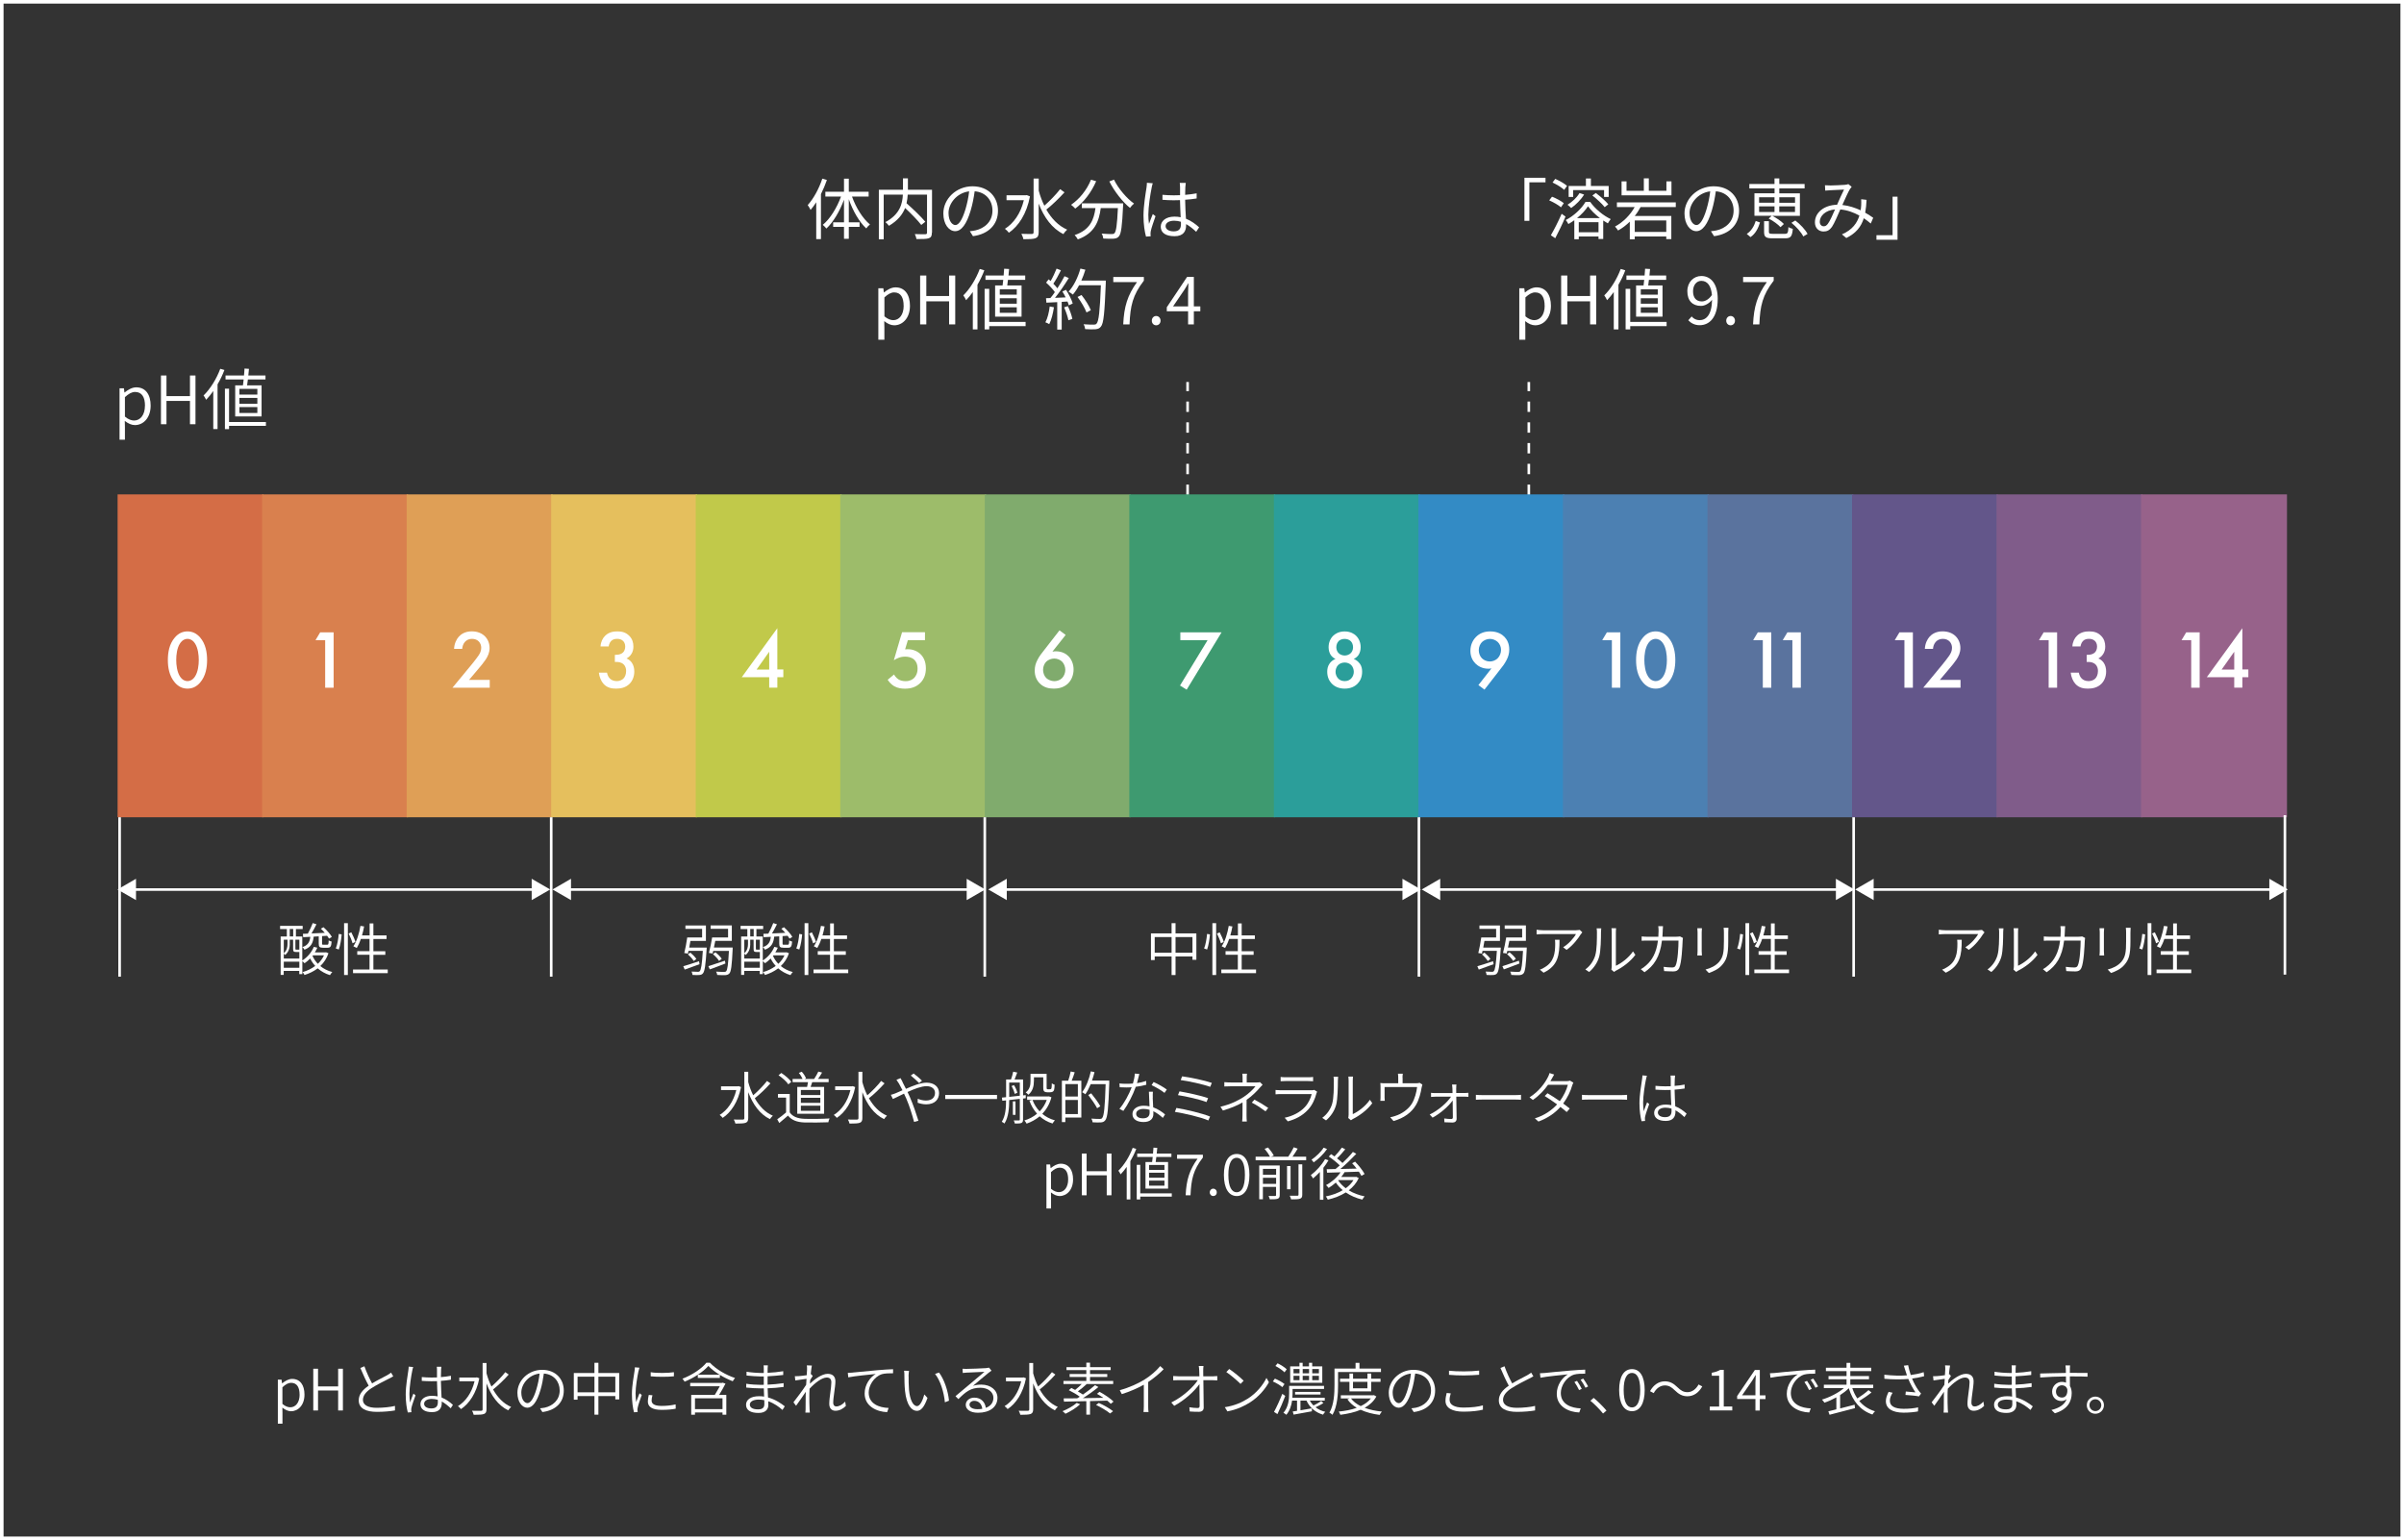 <?xml version="1.0" encoding="UTF-8"?><svg id="_レイヤー_2" xmlns="http://www.w3.org/2000/svg" width="505.55" height="323.98" viewBox="0 0 505.55 323.98"><rect x="0" y="0" width="505.55" height="323.98" fill="#333333" stroke="none"/><g id="_文字"><path d="M505.55,323.98H0V0h505.55v323.98ZM.75,323.23h504.05V.75H.75v322.48Z" style="fill:#fff; stroke-width:0px;"/><path d="M69.08,200.51c-.37,1.1-.97,2-1.72,2.71.71.58,1.56,1.01,2.52,1.26-.17.16-.38.46-.49.65-.98-.3-1.86-.79-2.58-1.43-.83.64-1.79,1.09-2.78,1.4-.08-.18-.26-.47-.41-.61.96-.26,1.88-.7,2.67-1.3-.42-.46-.78-.98-1.06-1.56-.37.38-.77.72-1.18,1-.1-.11-.3-.31-.47-.44v2.73h-.65v-.68h-3.27v.84h-.64v-8.08h1.3v-1.56h-1.42v-.68h4.75v.68h-1.42v1.56h1.34v5.05c1.04-.66,1.95-1.69,2.43-2.87l.73.18c-.14.34-.32.67-.52.98h2.23l.13-.02.47.19ZM60.94,198.58c0,.72-.18,1.66-.97,2.31-.06-.07-.18-.2-.29-.28v1.03h3.27v-1.38h-.71c-.47,0-.6-.11-.6-.66v-1.93h-.71v.9ZM59.68,197.68v2.84c.67-.6.78-1.34.78-1.95v-.89h-.78ZM62.95,203.58v-1.28h-3.27v1.28h3.27ZM60.93,196.99h.73v-1.56h-.73v1.56ZM62.95,197.68h-.83v1.93c0,.13.02.16.17.16h.47c.12,0,.17-.01.19-.02v-2.06ZM63.72,196.44l1.02-.04c.37-.66.79-1.57,1.03-2.22l.78.25c-.31.62-.68,1.34-1.04,1.93.86-.04,1.82-.08,2.79-.13-.26-.31-.55-.61-.83-.86l.56-.32c.67.6,1.44,1.45,1.76,2.04l-.59.36c-.11-.18-.24-.38-.41-.6l-1.06.07v1.57c0,.22.04.24.29.24h.8c.23,0,.28-.1.3-.91.13.11.42.2.62.25-.07,1.04-.26,1.3-.83,1.3h-.98c-.73,0-.9-.19-.9-.88v-1.52l-1.06.06c-.14,1.36-.58,2.23-1.94,2.75-.08-.16-.28-.43-.43-.55,1.16-.38,1.54-1.08,1.66-2.16l-1.5.08-.06-.71ZM65.72,201.08c.26.62.65,1.18,1.12,1.67.54-.5.98-1.1,1.3-1.79h-2.31l-.1.12Z" style="fill:#fff; stroke-width:0px;"/><path d="M70.62,199.52c.32-.78.54-2.09.62-3.06l.61.1c-.07.96-.29,2.31-.6,3.18l-.64-.22ZM72.36,194.2h.79v10.91h-.79v-10.91ZM73.88,196.12c.35.65.72,1.51.86,2.01l-.6.3c-.14-.53-.49-1.4-.83-2.06l.56-.25ZM81.54,203.94v.77h-7.3v-.77h3.47v-3.09h-2.58v-.76h2.58v-2.57h-1.83c-.24.73-.54,1.37-.85,1.9-.17-.1-.52-.28-.72-.36.72-1.06,1.21-2.67,1.49-4.29l.77.12c-.12.65-.26,1.28-.44,1.88h1.6v-2.52h.79v2.52h2.77v.76h-2.77v2.57h2.51v.76h-2.51v3.09h3.05Z" style="fill:#fff; stroke-width:0px;"/><path d="M25.14,81.68h.92l.11.88h.04c.7-.56,1.55-1.08,2.44-1.08,1.98,0,3.03,1.53,3.03,3.85,0,2.59-1.55,4.09-3.31,4.09-.7,0-1.41-.32-2.13-.88l.03,1.33v2.62h-1.13v-10.81ZM30.49,85.35c0-1.71-.59-2.9-2.1-2.9-.66,0-1.34.38-2.12,1.09v4.09c.71.62,1.41.83,1.93.83,1.32,0,2.28-1.19,2.28-3.11Z" style="fill:#fff; stroke-width:0px;"/><path d="M33.85,78.99h1.16v4.34h4.94v-4.34h1.16v10.25h-1.16v-4.9h-4.94v4.9h-1.16v-10.25Z" style="fill:#fff; stroke-width:0px;"/><path d="M47.19,77.84c-.39,1.04-.88,2.06-1.44,3.01v9.41h-.9v-8.01c-.48.69-.98,1.32-1.5,1.85-.1-.21-.36-.7-.55-.9,1.4-1.36,2.72-3.46,3.52-5.62l.87.25ZM55.92,89.58h-7.75v.69h-.87v-8.5h.87v7h7.75v.81ZM51.09,81.07c.06-.38.11-.8.15-1.25h-3.81v-.83h3.88c.06-.5.08-1.01.11-1.46l.94.06c-.04.43-.08.92-.14,1.4h3.61v.83h-3.7c-.06.45-.11.88-.17,1.25h3.05v6.53h-5.55v-6.53h1.61ZM54.12,81.8h-3.77v1.2h3.77v-1.2ZM54.12,83.71h-3.77v1.22h3.77v-1.22ZM54.12,85.63h-3.77v1.25h3.77v-1.25Z" style="fill:#fff; stroke-width:0px;"/><path d="M147.11,202.83c-1.09.41-2.23.82-3.12,1.13l-.3-.7c.84-.24,2.09-.65,3.31-1.06l.11.62ZM148.62,199.32s-.01.26-.02.38c-.22,3.39-.41,4.64-.78,5.06-.2.24-.42.31-.76.34-.3.04-.85.02-1.43-.01-.01-.2-.1-.52-.2-.71.56.04,1.08.05,1.3.05.2,0,.31-.01.42-.13.29-.3.47-1.4.65-4.28h-3.01c-.05.2-.08.41-.13.58l-.76-.12c.22-.85.48-2.23.62-3.27h3.13v-1.81h-3.51v-.72h4.31v3.25h-3.26c-.07.47-.16.95-.25,1.4h3.69ZM145.89,202.16c-.23-.4-.74-.98-1.24-1.39l.53-.38c.49.41,1.02.95,1.26,1.34l-.55.43ZM152.56,202.68c-1.15.46-2.36.9-3.29,1.24l-.3-.67c.86-.28,2.17-.72,3.47-1.16l.12.6ZM154.08,199.32s0,.26-.01.4c-.16,3.39-.32,4.64-.68,5.05-.23.24-.47.32-.84.36-.35.02-1.02.01-1.72-.04-.02-.2-.12-.52-.24-.7.72.05,1.39.06,1.64.06.22,0,.36-.02.47-.13.29-.29.43-1.4.59-4.29h-3.3l-.13.55-.78-.12c.24-.85.52-2.23.68-3.26h3.35v-1.81h-3.67v-.72h4.46v3.25h-3.48c-.1.47-.19.95-.29,1.4h3.95ZM151.22,202.15c-.24-.42-.79-1.02-1.3-1.43l.53-.4c.52.41,1.07.96,1.33,1.37l-.56.46Z" style="fill:#fff; stroke-width:0px;"/><path d="M165.92,200.51c-.37,1.1-.97,2-1.72,2.71.71.58,1.56,1.01,2.52,1.26-.17.16-.38.46-.49.65-.98-.3-1.86-.79-2.58-1.43-.83.64-1.79,1.09-2.78,1.4-.08-.18-.26-.47-.41-.61.96-.26,1.88-.7,2.67-1.3-.42-.46-.78-.98-1.06-1.56-.37.38-.77.72-1.18,1-.1-.11-.3-.31-.47-.44v2.73h-.65v-.68h-3.27v.84h-.64v-8.08h1.3v-1.56h-1.42v-.68h4.75v.68h-1.42v1.56h1.34v5.05c1.04-.66,1.95-1.69,2.43-2.87l.73.18c-.14.34-.32.67-.52.98h2.23l.13-.02.47.19ZM157.78,198.58c0,.72-.18,1.66-.97,2.31-.06-.07-.18-.2-.29-.28v1.03h3.27v-1.38h-.71c-.47,0-.6-.11-.6-.66v-1.93h-.71v.9ZM156.52,197.68v2.84c.67-.6.78-1.34.78-1.95v-.89h-.78ZM159.79,203.58v-1.28h-3.27v1.28h3.27ZM157.77,196.99h.73v-1.56h-.73v1.56ZM159.79,197.68h-.83v1.93c0,.13.02.16.17.16h.47c.12,0,.17-.01.19-.02v-2.06ZM160.56,196.44l1.02-.04c.37-.66.79-1.57,1.03-2.22l.78.25c-.31.62-.68,1.34-1.04,1.93.86-.04,1.82-.08,2.79-.13-.26-.31-.55-.61-.83-.86l.56-.32c.67.6,1.44,1.45,1.76,2.04l-.59.36c-.11-.18-.24-.38-.41-.6l-1.06.07v1.57c0,.22.04.24.29.24h.8c.23,0,.28-.1.3-.91.13.11.42.2.62.25-.07,1.04-.26,1.3-.83,1.3h-.98c-.73,0-.9-.19-.9-.88v-1.52l-1.06.06c-.14,1.36-.58,2.23-1.94,2.75-.08-.16-.28-.43-.43-.55,1.16-.38,1.54-1.08,1.66-2.16l-1.5.08-.06-.71ZM162.56,201.08c.26.62.65,1.18,1.12,1.67.54-.5.98-1.1,1.3-1.79h-2.31l-.1.12Z" style="fill:#fff; stroke-width:0px;"/><path d="M167.46,199.52c.32-.78.54-2.09.62-3.06l.61.1c-.07.96-.29,2.31-.6,3.18l-.64-.22ZM169.2,194.2h.79v10.91h-.79v-10.91ZM170.73,196.12c.35.65.72,1.51.86,2.02l-.6.3c-.14-.53-.49-1.4-.83-2.06l.56-.25ZM178.38,203.94v.77h-7.3v-.77h3.47v-3.09h-2.58v-.76h2.58v-2.57h-1.83c-.24.73-.54,1.37-.85,1.9-.17-.1-.52-.28-.72-.36.72-1.06,1.21-2.67,1.49-4.29l.77.12c-.12.65-.26,1.28-.44,1.88h1.6v-2.52h.79v2.52h2.77v.76h-2.77v2.57h2.51v.76h-2.51v3.09h3.05Z" style="fill:#fff; stroke-width:0px;"/><path d="M314.1,202.83c-1.09.41-2.23.82-3.12,1.13l-.3-.7c.84-.24,2.09-.65,3.31-1.06l.11.62ZM315.61,199.32s-.01.26-.02.38c-.22,3.39-.41,4.64-.78,5.06-.2.24-.42.31-.76.34-.3.04-.85.02-1.43-.01-.01-.2-.1-.52-.2-.71.56.04,1.08.05,1.29.05.2,0,.31-.01.42-.13.29-.3.47-1.4.65-4.28h-3.01c-.05.2-.08.41-.13.58l-.76-.12c.22-.85.48-2.23.62-3.27h3.13v-1.81h-3.51v-.72h4.31v3.25h-3.26c-.07.47-.16.95-.25,1.4h3.69ZM312.87,202.16c-.23-.4-.74-.98-1.23-1.39l.53-.38c.49.41,1.02.95,1.26,1.34l-.55.43ZM319.54,202.68c-1.15.46-2.36.9-3.29,1.24l-.3-.67c.86-.28,2.17-.72,3.47-1.16l.12.6ZM321.07,199.32s0,.26-.01.4c-.16,3.39-.32,4.64-.68,5.05-.23.24-.47.32-.84.36-.35.02-1.02.01-1.72-.04-.02-.2-.12-.52-.24-.7.72.05,1.39.06,1.64.06.22,0,.36-.02.47-.13.29-.29.43-1.4.59-4.29h-3.3l-.13.55-.78-.12c.24-.85.52-2.23.68-3.26h3.35v-1.81h-3.67v-.72h4.46v3.25h-3.48c-.1.47-.19.95-.29,1.4h3.95ZM318.21,202.15c-.24-.42-.79-1.02-1.3-1.43l.53-.4c.52.41,1.07.96,1.33,1.37l-.56.46Z" style="fill:#fff; stroke-width:0px;"/><path d="M332.44,196.51c-.47.79-1.61,2.35-3,3.31l-.72-.56c1.13-.65,2.29-1.99,2.7-2.77h-6.94c-.43,0-.89.04-1.34.07v-.98c.42.06.91.11,1.34.11h6.97c.22,0,.6-.04.77-.07l.53.5c-.08.11-.22.28-.3.4ZM324.62,204.63l-.79-.65c.31-.11.73-.3,1.04-.52,1.92-1.15,2.18-2.94,2.18-4.94,0-.28-.01-.53-.05-.83h.96c0,3.3-.32,5.45-3.35,6.93Z" style="fill:#fff; stroke-width:0px;"/><path d="M335.47,200.97c.36-1.12.36-3.53.36-4.85,0-.32-.02-.59-.07-.83h.98c-.01.16-.06.49-.06.83,0,1.31-.04,3.89-.37,5.09-.35,1.27-1.13,2.43-2.12,3.26l-.8-.54c1-.72,1.73-1.78,2.09-2.96ZM338.94,203.34v-7.22c0-.44-.05-.76-.06-.86h.98c-.01.11-.05.43-.05.86v7.04c1.13-.52,2.66-1.63,3.6-3.02l.5.72c-1.04,1.43-2.7,2.64-4.09,3.33-.19.1-.31.19-.4.26l-.56-.48c.04-.18.07-.41.07-.64Z" style="fill:#fff; stroke-width:0px;"/><path d="M349.67,195.78c-.01.44-.04.86-.07,1.27h2.97c.32,0,.54-.04.73-.06l.61.31c-.04.2-.06.41-.06.58-.05,1.13-.19,4.63-.73,5.77-.24.5-.61.7-1.25.7-.59,0-1.28-.04-1.91-.07l-.11-.89c.66.08,1.29.13,1.8.13.34,0,.58-.1.71-.38.48-.95.62-4.01.62-5.28h-3.48c-.43,3.5-1.7,5.3-3.67,6.66l-.78-.64c.36-.19.83-.52,1.16-.84,1.2-1.06,2.12-2.58,2.45-5.18h-2.09c-.48,0-.94,0-1.34.04v-.91c.4.04.88.07,1.33.07h2.18c.02-.4.05-.8.05-1.25,0-.28-.02-.7-.07-.98h1c-.02.28-.05.67-.06.96Z" style="fill:#fff; stroke-width:0px;"/><path d="M357.86,196.11v3.99c0,.31.02.7.05.9h-.98c.02-.18.06-.55.06-.9v-3.99c0-.22-.02-.64-.05-.85h.97c-.02.22-.05.59-.05.85ZM363.44,196.18v1.86c0,2.94-.37,3.86-1.24,4.89-.77.95-1.97,1.45-2.84,1.75l-.7-.73c1.08-.28,2.12-.76,2.87-1.62.85-1.01,1-1.99,1-4.33v-1.82c0-.4-.02-.73-.06-1.01h1.01c-.02.28-.04.61-.04,1.01Z" style="fill:#fff; stroke-width:0px;"/><path d="M365.32,199.52c.32-.78.54-2.09.62-3.06l.61.1c-.07.96-.29,2.31-.6,3.18l-.64-.22ZM367.06,194.2h.79v10.91h-.79v-10.91ZM368.58,196.12c.35.65.72,1.51.86,2.01l-.6.3c-.14-.53-.49-1.4-.83-2.06l.56-.25ZM376.23,203.94v.77h-7.3v-.77h3.47v-3.09h-2.58v-.76h2.58v-2.57h-1.83c-.24.73-.54,1.37-.85,1.9-.17-.1-.52-.28-.72-.36.72-1.06,1.21-2.67,1.49-4.29l.77.12c-.12.65-.26,1.28-.44,1.88h1.6v-2.52h.79v2.52h2.77v.76h-2.77v2.57h2.51v.76h-2.51v3.09h3.05Z" style="fill:#fff; stroke-width:0px;"/><path d="M417.02,196.51c-.47.79-1.61,2.35-3,3.31l-.72-.56c1.13-.65,2.29-1.99,2.7-2.77h-6.94c-.43,0-.89.04-1.34.07v-.98c.42.06.91.11,1.34.11h6.97c.22,0,.6-.04.77-.07l.53.5c-.08.11-.22.28-.3.4ZM409.2,204.63l-.79-.65c.31-.11.73-.3,1.04-.52,1.92-1.15,2.18-2.94,2.18-4.94,0-.28-.01-.53-.05-.83h.96c0,3.3-.32,5.45-3.35,6.93Z" style="fill:#fff; stroke-width:0px;"/><path d="M420.05,200.97c.36-1.12.36-3.53.36-4.85,0-.32-.02-.59-.07-.83h.98c-.01.16-.06.49-.06.83,0,1.31-.04,3.89-.37,5.09-.35,1.27-1.13,2.43-2.12,3.26l-.8-.54c1-.72,1.73-1.78,2.09-2.96ZM423.51,203.34v-7.22c0-.44-.05-.76-.06-.86h.98c-.01.11-.05.43-.05.86v7.04c1.13-.52,2.66-1.63,3.6-3.02l.5.72c-1.04,1.43-2.7,2.64-4.09,3.33-.19.1-.31.19-.4.26l-.56-.48c.04-.18.07-.41.07-.64Z" style="fill:#fff; stroke-width:0px;"/><path d="M434.24,195.78c-.01.44-.04.86-.07,1.27h2.97c.32,0,.54-.04.73-.06l.61.31c-.04.2-.06.41-.06.58-.05,1.13-.19,4.63-.73,5.77-.24.5-.61.7-1.25.7-.59,0-1.28-.04-1.91-.07l-.11-.89c.66.08,1.29.13,1.8.13.34,0,.58-.1.71-.38.48-.95.62-4.01.62-5.28h-3.48c-.43,3.5-1.7,5.3-3.67,6.66l-.78-.64c.36-.19.83-.52,1.16-.84,1.2-1.06,2.12-2.58,2.45-5.18h-2.09c-.48,0-.94,0-1.34.04v-.91c.4.04.88.07,1.33.07h2.18c.02-.4.05-.8.05-1.25,0-.28-.02-.7-.07-.98h1c-.02.28-.05.67-.06.96Z" style="fill:#fff; stroke-width:0px;"/><path d="M442.44,196.11v3.99c0,.31.02.7.05.9h-.98c.02-.18.06-.55.06-.9v-3.99c0-.22-.02-.64-.05-.85h.97c-.02.22-.05.59-.05.85ZM448.02,196.18v1.86c0,2.94-.37,3.86-1.24,4.89-.77.95-1.97,1.45-2.84,1.75l-.7-.73c1.08-.28,2.12-.76,2.87-1.62.85-1.01,1-1.99,1-4.33v-1.82c0-.4-.02-.73-.06-1.01h1.01c-.02.28-.04.61-.04,1.01Z" style="fill:#fff; stroke-width:0px;"/><path d="M449.89,199.52c.32-.78.54-2.09.62-3.06l.61.1c-.07.96-.29,2.31-.6,3.18l-.64-.22ZM451.63,194.2h.79v10.91h-.79v-10.91ZM453.15,196.12c.35.65.72,1.51.86,2.01l-.6.3c-.14-.53-.49-1.4-.83-2.06l.56-.25ZM460.81,203.94v.77h-7.3v-.77h3.47v-3.09h-2.58v-.76h2.58v-2.57h-1.83c-.24.73-.54,1.37-.85,1.9-.17-.1-.52-.28-.72-.36.72-1.06,1.21-2.67,1.49-4.29l.77.12c-.12.65-.26,1.28-.44,1.88h1.6v-2.52h.79v2.52h2.77v.76h-2.77v2.57h2.51v.76h-2.51v3.09h3.05Z" style="fill:#fff; stroke-width:0px;"/><path d="M251.59,196.35v5.55h-.82v-.7h-3.56v3.91h-.83v-3.91h-3.55v.76h-.79v-5.61h4.34v-2.15h.83v2.15h4.38ZM246.38,200.41v-3.29h-3.55v3.29h3.55ZM250.77,200.41v-3.29h-3.56v3.29h3.56Z" style="fill:#fff; stroke-width:0px;"/><path d="M253.22,199.52c.32-.78.54-2.09.62-3.06l.61.1c-.07.96-.29,2.31-.6,3.18l-.64-.22ZM254.96,194.2h.79v10.91h-.79v-10.91ZM256.49,196.12c.35.65.72,1.51.86,2.02l-.6.3c-.14-.53-.49-1.4-.83-2.06l.56-.25ZM264.14,203.94v.77h-7.3v-.77h3.47v-3.09h-2.58v-.76h2.58v-2.57h-1.83c-.24.73-.54,1.37-.85,1.9-.17-.1-.52-.28-.72-.36.72-1.06,1.21-2.67,1.49-4.29l.77.12c-.12.65-.26,1.28-.44,1.88h1.6v-2.52h.79v2.52h2.77v.76h-2.77v2.57h2.51v.76h-2.51v3.09h3.05Z" style="fill:#fff; stroke-width:0px;"/><path d="M173.89,37.87c-.34.99-.77,2-1.25,2.96v9.47h-.99v-7.75c-.38.59-.78,1.13-1.19,1.61-.11-.24-.42-.78-.6-1.02,1.23-1.36,2.37-3.45,3.07-5.56l.97.29ZM179.17,41.34c.83,2.34,2.27,4.66,3.78,5.88-.25.18-.6.55-.78.83-1.47-1.34-2.82-3.7-3.67-6.14v4.86h2.26v.95h-2.26v2.51h-1.01v-2.51h-2.28v-.95h2.28v-4.76c-.9,2.42-2.24,4.72-3.71,6.07-.18-.24-.52-.6-.76-.78,1.53-1.23,2.98-3.59,3.84-5.95h-3.29v-1.01h3.92v-2.76h1.01v2.76h4.17v1.01h-3.5Z" style="fill:#fff; stroke-width:0px;"/><path d="M195.97,48.93c0,.67-.15,1.01-.63,1.18-.49.18-1.36.18-2.61.18-.04-.28-.2-.77-.35-1.05.98.04,1.93.04,2.23.03.25-.01.34-.1.34-.35v-7.98h-4.06c-.03.57-.1,1.19-.25,1.82,1.39,1.22,3.1,2.86,3.95,3.89l-.85.67c-.71-.94-2.12-2.37-3.4-3.57-.52,1.34-1.53,2.65-3.4,3.75-.15-.22-.5-.6-.74-.78,3.08-1.64,3.59-3.95,3.67-5.78h-4.03v9.4h-1.02v-10.42h5.07v-2.4h1.04v2.4h5.07v9.02Z" style="fill:#fff; stroke-width:0px;"/><path d="M204.61,49.68l-.66-1.04c.45-.04.88-.11,1.2-.18,1.79-.41,3.56-1.74,3.56-4.16,0-2.12-1.36-3.87-3.74-4.06-.18,1.3-.45,2.73-.84,4.03-.85,2.89-1.96,4.36-3.26,4.36s-2.49-1.43-2.49-3.74c0-3.04,2.7-5.7,6.12-5.7s5.37,2.31,5.37,5.15-1.93,4.9-5.25,5.34ZM200.91,47.34c.66,0,1.4-.94,2.12-3.31.35-1.16.63-2.49.78-3.78-2.69.34-4.34,2.63-4.34,4.54,0,1.76.81,2.55,1.44,2.55Z" style="fill:#fff; stroke-width:0px;"/><path d="M216.6,41.31c-.7,3.67-2.4,6.26-4.44,7.65-.17-.25-.59-.66-.83-.83,1.82-1.13,3.31-3.22,3.98-6.01h-3.64v-1.04h4.09l.15-.04.69.27ZM223.86,40.46c-1.11,1.22-2.62,2.69-3.82,3.63,1.08,1.89,2.54,3.42,4.38,4.22-.25.21-.62.63-.78.94-2.42-1.19-4.1-3.54-5.21-6.42v6.01c0,.74-.2,1.08-.66,1.27-.46.18-1.27.21-2.56.21-.04-.31-.25-.83-.42-1.13,1.01.04,1.91.03,2.19.03.28-.01.38-.1.38-.38v-11.28h1.08v2.54c.29,1.11.69,2.17,1.18,3.17,1.12-.98,2.49-2.38,3.32-3.47l.94.67Z" style="fill:#fff; stroke-width:0px;"/><path d="M230.52,38.12c-1.01,2.35-2.63,4.44-4.4,5.76-.18-.22-.63-.62-.88-.8,1.76-1.19,3.32-3.12,4.19-5.27l1.09.31ZM236.21,42.78s-.01.36-.03.5c-.2,4.3-.41,5.91-.88,6.44-.29.35-.59.43-1.08.49-.46.04-1.33.01-2.2-.03-.03-.31-.15-.73-.35-1.04.91.08,1.78.1,2.1.1.29,0,.46-.03.59-.18.36-.35.56-1.75.73-5.28h-3.61c-.36,2.76-1.26,5.29-4.82,6.58-.14-.27-.43-.69-.67-.91,3.29-1.09,4.06-3.31,4.38-5.67h-2.86v-1.01h8.7ZM234.26,37.78c.91,1.88,2.7,3.98,4.22,5.04-.27.22-.66.63-.85.92-1.54-1.25-3.31-3.5-4.34-5.57l.98-.39Z" style="fill:#fff; stroke-width:0px;"/><path d="M242.19,39.49c-.28,1.3-.7,4.08-.7,5.65,0,.67.04,1.26.14,1.95.22-.63.56-1.48.8-2.06l.57.45c-.34.98-.85,2.41-.99,3.1-.04.2-.07.46-.06.63,0,.14.01.34.03.49l-.98.07c-.28-.99-.53-2.54-.53-4.43,0-2.06.46-4.73.64-5.9.04-.32.08-.7.08-.99l1.23.1c-.08.24-.2.7-.24.95ZM249.27,39.3c-.01.38-.03,1.04-.04,1.69.85-.07,1.68-.18,2.42-.32v1.08c-.77.13-1.58.21-2.42.27.01,1.41.11,2.82.17,3.99,1.13.45,2.05,1.15,2.77,1.81l-.62.94c-.7-.66-1.4-1.22-2.12-1.62v.29c0,1.15-.53,2.26-2.42,2.26s-2.91-.74-2.91-2c0-1.18,1.05-2.12,2.89-2.12.46,0,.9.04,1.3.13-.04-1.08-.13-2.45-.14-3.6-.45.01-.9.03-1.34.03-.8,0-1.53-.04-2.35-.1v-1.05c.8.07,1.54.11,2.38.11.43,0,.88-.01,1.32-.03v-1.74c0-.24-.03-.62-.06-.85h1.26c-.04.28-.07.56-.08.84ZM246.82,48.67c1.18,0,1.53-.6,1.53-1.53,0-.14,0-.31-.01-.49-.45-.14-.92-.22-1.43-.22-1.05,0-1.79.45-1.79,1.13s.7,1.11,1.71,1.11Z" style="fill:#fff; stroke-width:0px;"/><path d="M184.71,60.64h1.05l.11.87h.04c.69-.56,1.54-1.06,2.42-1.06,1.96,0,3.03,1.54,3.03,3.88,0,2.61-1.56,4.1-3.31,4.1-.69,0-1.41-.32-2.1-.88l.03,1.33v2.58h-1.27v-10.81ZM190.03,64.33c0-1.68-.56-2.82-2-2.82-.64,0-1.3.36-2.04,1.05v3.99c.69.59,1.36.8,1.86.8,1.26,0,2.19-1.13,2.19-3.03Z" style="fill:#fff; stroke-width:0px;"/><path d="M193.5,57.96h1.3v4.31h4.79v-4.31h1.29v10.28h-1.29v-4.85h-4.79v4.85h-1.3v-10.28Z" style="fill:#fff; stroke-width:0px;"/><path d="M207,56.87c-.39,1.04-.88,2.06-1.44,3.03v9.39h-.98v-7.86c-.45.64-.92,1.22-1.41,1.72-.11-.24-.39-.78-.59-1.01,1.37-1.34,2.66-3.43,3.46-5.56l.97.29ZM215.68,68.61h-7.65v.69h-.97v-8.54h.97v6.95h7.65v.91ZM210.84,60.05c.06-.35.1-.76.14-1.18h-3.74v-.91h3.82c.04-.5.08-.99.11-1.43l1.04.06c-.03.43-.08.9-.13,1.37h3.52v.91h-3.63c-.04.42-.1.83-.15,1.18h3.01v6.56h-5.56v-6.56h1.57ZM213.82,60.85h-3.57v1.13h3.57v-1.13ZM213.82,62.74h-3.57v1.15h3.57v-1.15ZM213.82,64.64h-3.57v1.16h3.57v-1.16Z" style="fill:#fff; stroke-width:0px;"/><path d="M221.64,64.63c-.2,1.32-.53,2.66-.99,3.56-.17-.13-.59-.32-.81-.39.46-.85.76-2.1.91-3.33l.9.17ZM224.2,61c.57.9,1.19,2.09,1.39,2.84l-.83.39c-.06-.24-.14-.5-.27-.8l-1.22.07v5.83h-.94v-5.77l-2.28.11-.08-.94c.28,0,.6-.01.92-.03.31-.36.63-.78.94-1.25-.43-.63-1.18-1.41-1.84-2l.53-.69c.14.11.28.24.42.36.46-.78.95-1.83,1.25-2.61l.92.35c-.48.94-1.06,2.06-1.6,2.82.34.34.63.67.85.97.57-.88,1.11-1.79,1.5-2.55l.9.39c-.81,1.32-1.93,2.97-2.9,4.17.7-.03,1.47-.07,2.24-.1-.21-.43-.45-.87-.69-1.25l.77-.34ZM224.57,64.4c.41.85.81,1.96.94,2.69l-.83.28c-.13-.73-.52-1.85-.9-2.72l.78-.25ZM232.54,59.57c-.25,6.28-.45,8.45-1.02,9.13-.32.41-.63.5-1.16.56-.46.04-1.32.03-2.16-.03-.03-.29-.14-.74-.34-1.02.94.08,1.79.08,2.14.08.27,0,.45-.03.6-.21.46-.48.7-2.61.91-8.07h-4.59c-.39.74-.84,1.41-1.3,1.96-.2-.17-.66-.48-.91-.62,1.08-1.16,1.98-3,2.49-4.85l1.05.24c-.24.78-.52,1.55-.85,2.28h5.14v.53ZM228.49,65.73c-.32-.85-1.11-2.24-1.89-3.26l.84-.41c.78.98,1.62,2.31,1.96,3.19l-.91.48Z" style="fill:#fff; stroke-width:0px;"/><path d="M239.09,59.35h-4.97v-1.09h6.43v.78c-2.35,3.03-2.86,5.31-3.01,9.2h-1.33c.17-3.77.92-6.15,2.89-8.89Z" style="fill:#fff; stroke-width:0px;"/><path d="M242.22,67.46c0-.59.42-.99.92-.99s.92.41.92.99-.42.97-.92.97-.92-.39-.92-.97Z" style="fill:#fff; stroke-width:0px;"/><path d="M249.85,65.48h-4.48v-.84l4.27-6.39h1.42v6.21h1.36v1.02h-1.36v2.76h-1.21v-2.76ZM249.85,64.46v-2.93c0-.52.04-1.37.07-1.91h-.06c-.25.48-.53.91-.83,1.4l-2.34,3.43h3.15Z" style="fill:#fff; stroke-width:0px;"/><path d="M155.84,228.68c-.62,3.12-2.1,5.31-3.86,6.48-.13-.18-.44-.49-.64-.62,1.6-.98,2.91-2.79,3.5-5.24h-3.21v-.78h3.53l.16-.04.53.2ZM162.02,227.89c-.94,1.06-2.25,2.34-3.29,3.14.94,1.66,2.19,2.99,3.8,3.67-.19.17-.47.48-.61.72-2.13-1.02-3.61-3.12-4.57-5.67v5.44c0,.59-.16.85-.54,1-.38.14-1.06.17-2.16.17-.05-.23-.2-.64-.34-.85.89.02,1.66.01,1.88.01.24-.01.34-.08.34-.32v-9.74h.82v2.16c.26.98.61,1.92,1.04,2.79.98-.84,2.18-2.07,2.91-3.02l.71.5Z" style="fill:#fff; stroke-width:0px;"/><path d="M166.06,233.97c.59.91,1.66,1.33,3.07,1.38,1.27.06,3.95.02,5.33-.07-.1.19-.24.56-.26.8-1.28.06-3.77.08-5.05.04-1.58-.06-2.67-.49-3.44-1.44-.58.52-1.19,1.04-1.83,1.56l-.43-.79c.56-.37,1.26-.92,1.86-1.44v-3.12h-1.71v-.76h2.48v3.84ZM165.78,228.1c-.38-.59-1.27-1.38-2.06-1.91l.59-.48c.79.52,1.69,1.28,2.1,1.86l-.62.53ZM169.73,228.65c.07-.31.14-.67.19-1h-3.24v-.68h2.1c-.16-.38-.47-.9-.79-1.27l.62-.25c.37.4.74.97.89,1.38l-.32.14h2.03c.31-.43.67-1.12.88-1.55l.79.2c-.26.47-.58.97-.85,1.34h2.23v.68h-3.45c-.11.35-.23.7-.34,1h2.84v5.65h-5.65v-5.65h2.07ZM172.51,229.29h-4.09v1.06h4.09v-1.06ZM172.51,230.94h-4.09v1.06h4.09v-1.06ZM172.51,232.6h-4.09v1.07h4.09v-1.07Z" style="fill:#fff; stroke-width:0px;"/><path d="M179.84,228.68c-.62,3.12-2.1,5.31-3.86,6.48-.13-.18-.44-.49-.64-.62,1.6-.98,2.91-2.79,3.5-5.24h-3.21v-.78h3.53l.16-.04.53.2ZM186.02,227.89c-.94,1.06-2.25,2.34-3.29,3.14.94,1.66,2.19,2.99,3.8,3.67-.19.17-.47.48-.61.72-2.13-1.02-3.61-3.12-4.57-5.67v5.44c0,.59-.16.85-.54,1-.38.14-1.06.17-2.16.17-.05-.23-.2-.64-.34-.85.89.02,1.66.01,1.88.01.24-.01.34-.08.34-.32v-9.74h.82v2.16c.26.98.61,1.92,1.04,2.79.98-.84,2.18-2.07,2.91-3.02l.71.5Z" style="fill:#fff; stroke-width:0px;"/><path d="M189.79,227.62c.22.41.47.9.73,1.43,1.44-.64,3.08-1.3,4.33-1.3,1.63,0,2.63.9,2.63,2.19s-.84,2.37-2.71,2.37c-.67,0-1.34-.17-1.79-.34l.02-.84c.46.2,1.06.38,1.72.38,1.39,0,1.91-.77,1.91-1.62,0-.73-.56-1.4-1.79-1.4-1.08,0-2.59.59-3.99,1.22.17.35.32.71.48,1.04.67,1.52,1.4,3.69,1.81,5.01l-.91.25c-.37-1.4-.95-3.31-1.64-4.91-.16-.36-.32-.71-.48-1.04-.94.44-1.77.89-2.34,1.13l-.43-.88c.34-.08.73-.23.95-.31.42-.16.92-.4,1.5-.65-.28-.56-.52-1.03-.72-1.37-.14-.23-.37-.59-.55-.83l.86-.35c.1.19.3.56.42.78ZM191.53,226.25l.6-.43c.4.29,1.31,1.04,1.76,1.52l-.6.49c-.47-.47-1.25-1.19-1.76-1.58Z" style="fill:#fff; stroke-width:0px;"/><path d="M209.67,230.33v.86h-10.89v-.86h10.89Z" style="fill:#fff; stroke-width:0px;"/><path d="M215.14,231.08v4.43c0,.38-.08.6-.35.72-.26.11-.67.12-1.37.12-.04-.18-.14-.47-.24-.66.52.01.96.01,1.08.01.16,0,.2-.05.2-.19v-4.35c-.78.1-1.54.18-2.23.25,0,1.54-.12,3.6-1,4.94-.11-.12-.4-.3-.56-.37.82-1.27.9-3.07.9-4.5l-.79.08-.08-.67.88-.08v-3.73h1.03c.18-.49.37-1.16.46-1.64l.85.18c-.19.49-.38,1.03-.56,1.46h1.79v3.35l.56-.06v.65s-.56.07-.56.07ZM212.23,230.74c.68-.07,1.45-.16,2.23-.24v-2.77h-2.23v3.01ZM213.23,228.26c.32.49.61,1.16.71,1.62l-.55.23c-.1-.46-.36-1.13-.66-1.64l.5-.2ZM213.55,234.52h-.55v-2.83h.55v2.83ZM221.11,230.82c-.38,1.44-1.07,2.59-1.92,3.49.74.62,1.63,1.09,2.65,1.37-.17.16-.38.47-.5.66-1.04-.31-1.94-.84-2.7-1.51-.82.68-1.75,1.19-2.75,1.54-.1-.19-.29-.5-.46-.67.95-.28,1.87-.76,2.66-1.42-.7-.77-1.24-1.7-1.61-2.75l.59-.16h-1.07v-.72h4.45l.14-.02.5.19ZM217.42,227.47c0,.91-.2,2.05-1.16,2.82-.12-.14-.4-.4-.56-.48.88-.67,1.01-1.59,1.01-2.36v-1.55h3.39v2.78c0,.23.01.37.06.41.05.04.12.05.2.05h.36c.11,0,.23-.01.28-.05.06-.02.11-.11.13-.25.04-.17.05-.5.06-.96.13.13.38.24.59.3-.01.44-.05.95-.12,1.12-.06.18-.18.31-.32.37-.13.07-.35.1-.54.1h-.59c-.2,0-.46-.05-.62-.19-.14-.13-.2-.31-.2-.96v-2h-1.96v.86ZM217.13,231.38c.34.9.84,1.73,1.5,2.41.65-.66,1.16-1.48,1.5-2.41h-3Z" style="fill:#fff; stroke-width:0px;"/><path d="M226.01,225.56c-.19.59-.42,1.26-.64,1.78h2.03v7.75h-3.36v.96h-.73v-8.71h1.33c.2-.56.42-1.38.52-1.94l.85.17ZM226.67,228.05h-2.63v2.61h2.63v-2.61ZM226.67,234.36v-2.97h-2.63v2.97h2.63ZM233.28,227.73c-.19,5.5-.36,7.34-.84,7.92-.24.32-.52.42-.91.46-.41.04-1.09.01-1.76-.02-.02-.24-.12-.56-.26-.78.78.07,1.5.07,1.76.07.24,0,.38-.02.5-.18.4-.42.59-2.27.74-7.14h-3.14c-.34.82-.72,1.56-1.13,2.13-.14-.12-.49-.34-.67-.44.82-1.07,1.46-2.72,1.83-4.38l.77.17c-.16.6-.32,1.2-.53,1.77h3.63v.42ZM230.72,233.13c-.37-.73-1.19-1.92-1.86-2.78l.61-.36c.7.85,1.54,2,1.92,2.72l-.67.42Z" style="fill:#fff; stroke-width:0px;"/><path d="M239.11,227.85c.64-.1,1.29-.24,1.93-.46l.02.8c-.66.18-1.42.34-2.21.43-.59,1.7-1.67,3.78-2.61,5.07l-.83-.43c1.01-1.16,2.05-3.12,2.58-4.55-.37.04-.76.05-1.13.05-.44,0-.95-.01-1.39-.04l-.06-.8c.43.05.92.07,1.45.07.44,0,.91-.01,1.39-.06.2-.66.37-1.45.4-2.09l.95.08c-.12.44-.29,1.2-.49,1.91ZM242.41,230.9c.01.47.06,1.28.1,2.04,1.03.37,1.87.96,2.5,1.49l-.47.73c-.53-.48-1.2-1.02-2-1.4.01.23.01.42.01.58,0,.94-.61,1.69-2.05,1.69-1.29,0-2.35-.5-2.35-1.68,0-1.09,1.06-1.75,2.35-1.75.43,0,.84.05,1.24.13-.05-1-.11-2.21-.13-3.07h.84c-.04.49-.04.83-.02,1.25ZM240.38,235.25c1.03,0,1.38-.54,1.38-1.19,0-.17,0-.37-.01-.6-.4-.12-.83-.19-1.28-.19-.91,0-1.54.43-1.54,1.01s.47.97,1.45.97ZM242.17,228.27l.43-.65c.88.37,2.22,1.15,2.77,1.58l-.48.7c-.65-.54-1.93-1.27-2.72-1.63Z" style="fill:#fff; stroke-width:0px;"/><path d="M254.48,234.88l-.37.82c-1.58-.71-5.11-1.5-7.04-1.81l.32-.82c2,.32,5.46,1.14,7.09,1.81ZM254.06,231l-.34.83c-1.4-.55-4.31-1.21-6-1.46l.32-.79c1.63.28,4.51.88,6.01,1.43ZM254.84,227.8l-.34.83c-1.46-.54-4.57-1.21-6.21-1.43l.31-.78c1.55.19,4.73.85,6.24,1.38Z" style="fill:#fff; stroke-width:0px;"/><path d="M262.18,226.91v.8h2.07c.26,0,.53-.01.71-.07l.56.54c-.2.2-.44.46-.62.67-.6.71-1.62,1.73-2.75,2.52,0,.97-.01,2.45-.01,3.25,0,.42.02.92.06,1.3h-.98c.04-.36.07-.88.07-1.3,0-.72.01-1.87.01-2.71-1.13.66-2.43,1.19-4.13,1.7l-.52-.79c2.27-.55,3.75-1.33,4.86-2.04,1.09-.71,2.09-1.69,2.51-2.27h-5.1c-.41,0-1.09.01-1.45.04v-.91c.37.05,1.03.07,1.44.07h2.4v-.8c0-.32-.01-.78-.06-1.04h.98c-.05.25-.06.72-.06,1.04ZM263.25,231.94l.56-.62c1.13.61,1.79,1,2.89,1.74l-.56.72c-1.04-.76-1.75-1.24-2.89-1.83Z" style="fill:#fff; stroke-width:0px;"/><path d="M276.85,229.98c-.31,1.19-.85,2.45-1.75,3.43-1.26,1.38-2.76,2.06-4.28,2.48l-.66-.76c1.67-.35,3.19-1.12,4.22-2.22.74-.78,1.25-1.85,1.46-2.76h-6.46c-.29,0-.72.01-1.14.05v-.91c.42.04.82.06,1.14.06h6.38c.25,0,.5-.02.62-.08l.61.38c-.05.11-.12.24-.14.32ZM270.35,226.61h4.75c.37,0,.77-.01,1.04-.06v.9c-.28-.02-.66-.04-1.07-.04h-4.73c-.35,0-.72.01-1.03.04v-.9c.31.05.66.06,1.03.06Z" style="fill:#fff; stroke-width:0px;"/><path d="M280.14,232.19c.36-1.12.36-3.53.36-4.85,0-.32-.02-.59-.07-.83h.98c-.01.16-.06.49-.06.83,0,1.31-.04,3.89-.37,5.09-.35,1.27-1.13,2.43-2.12,3.26l-.8-.54c1-.72,1.73-1.78,2.09-2.96ZM283.61,234.55v-7.22c0-.44-.05-.76-.06-.86h.98c-.01.11-.05.43-.05.86v7.04c1.13-.52,2.66-1.63,3.6-3.02l.5.72c-1.04,1.43-2.7,2.64-4.09,3.33-.19.1-.31.19-.4.26l-.56-.48c.04-.18.07-.41.07-.64Z" style="fill:#fff; stroke-width:0px;"/><path d="M294.96,226.73v1.15h2.79c.43,0,.65-.04.79-.1l.58.37c-.06.16-.12.46-.17.68-.14.92-.5,2.48-1.19,3.63-.89,1.54-2.51,2.76-4.71,3.36l-.7-.79c.37-.06.79-.18,1.15-.31,1.25-.4,2.61-1.32,3.36-2.48.66-1.04,1.04-2.55,1.15-3.57h-6.84v2.22c0,.2.01.5.04.68h-.94c.04-.19.05-.52.05-.73v-2.11c0-.25,0-.65-.05-.9.34.04.7.05,1.1.05h2.67v-1.15c0-.23-.01-.52-.06-.86h1.02c-.05.35-.06.64-.06.86Z" style="fill:#fff; stroke-width:0px;"/><path d="M306.23,228.91c0,.22.01.58.01,1.02h1.79c.23,0,.6-.02.77-.05v.85c-.19-.01-.53-.04-.76-.04h-1.79c.02,1.54.06,3.55.07,4.67,0,.5-.36.78-.85.78-.46,0-1.26-.04-1.71-.06l-.05-.8c.48.08,1.12.12,1.48.12.23,0,.34-.13.34-.35,0-.78-.01-2.23-.04-3.55-.82,1.16-2.57,2.73-4.23,3.61l-.6-.66c1.82-.86,3.68-2.51,4.49-3.75h-3.33c-.31,0-.59.02-.88.05v-.86c.29.04.59.05.86.05h3.66c-.01-.44-.01-.8-.02-1.02-.01-.23-.04-.52-.08-.78h.92c-.04.25-.04.52-.04.78Z" style="fill:#fff; stroke-width:0px;"/><path d="M311.99,230.37h6.6c.61,0,1.02-.04,1.27-.06v1.04c-.24-.01-.72-.05-1.26-.05h-6.61c-.66,0-1.26.02-1.62.05v-1.04c.35.04.94.06,1.62.06Z" style="fill:#fff; stroke-width:0px;"/><path d="M326.33,226.93c-.08.16-.18.32-.29.5h3.39c.31,0,.55-.04.73-.11l.72.43c-.1.16-.2.43-.26.6-.31,1.14-.98,2.57-1.89,3.79.52.37.98.73,1.38,1.06l-.64.73c-.36-.32-.82-.7-1.32-1.08-1.06,1.2-2.55,2.31-4.62,3.08l-.76-.67c2.02-.61,3.59-1.75,4.68-2.94-.88-.64-1.81-1.27-2.6-1.76l.58-.59c.82.47,1.73,1.07,2.59,1.67.8-1.08,1.44-2.41,1.69-3.44h-4.17c-.74,1.07-1.81,2.24-3.18,3.19l-.71-.55c2.05-1.28,3.3-3.12,3.85-4.22.11-.19.29-.6.36-.89l.97.31c-.19.3-.38.67-.5.89Z" style="fill:#fff; stroke-width:0px;"/><path d="M334.3,230.37h6.6c.61,0,1.02-.04,1.27-.06v1.04c-.24-.01-.72-.05-1.26-.05h-6.61c-.66,0-1.26.02-1.62.05v-1.04c.35.04.94.06,1.62.06Z" style="fill:#fff; stroke-width:0px;"/><path d="M346.14,227.06c-.25,1.18-.6,3.5-.6,4.87,0,.65.04,1.19.13,1.83.19-.56.5-1.36.71-1.87l.44.36c-.28.8-.73,2.03-.85,2.6-.04.17-.06.4-.05.54.01.12.02.29.04.41l-.75.06c-.23-.86-.44-2.17-.44-3.79,0-1.76.41-4.05.55-5.05.05-.28.07-.56.07-.8l.95.08c-.07.19-.16.54-.19.76ZM352.2,226.94c-.02.34-.02.92-.04,1.49.74-.06,1.46-.14,2.11-.28v.83c-.67.11-1.38.19-2.11.24.01,1.21.1,2.46.14,3.5.97.37,1.75.97,2.39,1.55l-.47.72c-.62-.59-1.24-1.08-1.88-1.43v.34c0,.92-.43,1.9-2.03,1.9s-2.45-.64-2.45-1.69c0-.96.86-1.75,2.42-1.75.42,0,.82.05,1.19.12-.05-.96-.12-2.19-.13-3.2-.4.01-.8.02-1.21.02-.68,0-1.29-.04-1.99-.08v-.8c.67.06,1.31.1,2.02.1.4,0,.79-.01,1.19-.02v-1.51c0-.22-.01-.53-.05-.73h.97c-.04.24-.06.48-.07.71ZM350.15,235.01c1.06,0,1.37-.53,1.37-1.34,0-.13,0-.29-.01-.47-.41-.12-.83-.19-1.28-.19-.94,0-1.59.41-1.59,1.02s.62.98,1.52.98Z" style="fill:#fff; stroke-width:0px;"/><path d="M220.05,244.96h.79l.1.76h.04c.6-.48,1.33-.92,2.09-.92,1.69,0,2.59,1.31,2.59,3.3,0,2.22-1.33,3.5-2.83,3.5-.6,0-1.21-.28-1.82-.76l.02,1.14v2.24h-.97v-9.26ZM224.63,248.11c0-1.46-.5-2.48-1.8-2.48-.56,0-1.15.32-1.81.94v3.5c.61.53,1.21.71,1.65.71,1.13,0,1.96-1.02,1.96-2.66Z" style="fill:#fff; stroke-width:0px;"/><path d="M227.51,242.66h1v3.72h4.23v-3.72h1v8.78h-1v-4.2h-4.23v4.2h-1v-8.78Z" style="fill:#fff; stroke-width:0px;"/><path d="M238.95,241.68c-.34.89-.76,1.76-1.24,2.58v8.06h-.77v-6.86c-.41.59-.84,1.13-1.28,1.58-.08-.18-.31-.6-.47-.77,1.2-1.16,2.33-2.96,3.01-4.81l.74.22ZM246.42,251.73h-6.63v.59h-.74v-7.28h.74v6h6.63v.7ZM242.28,244.45c.05-.32.1-.68.13-1.07h-3.26v-.71h3.32c.05-.43.07-.86.1-1.25l.8.05c-.04.37-.07.79-.12,1.2h3.09v.71h-3.17c-.05.38-.1.76-.14,1.07h2.61v5.59h-4.75v-5.59h1.38ZM244.88,245.07h-3.23v1.03h3.23v-1.03ZM244.88,246.7h-3.23v1.04h3.23v-1.04ZM244.88,248.35h-3.23v1.07h3.23v-1.07Z" style="fill:#fff; stroke-width:0px;"/><path d="M251.84,243.75h-4.31v-.84h5.43v.59c-2.03,2.61-2.46,4.61-2.6,7.94h-1.02c.14-3.26.82-5.34,2.5-7.69Z" style="fill:#fff; stroke-width:0px;"/><path d="M254.41,250.83c0-.48.34-.79.73-.79s.74.31.74.79-.34.77-.74.77-.73-.31-.73-.77Z" style="fill:#fff; stroke-width:0px;"/><path d="M257.38,247.15c0-2.85,1.01-4.4,2.7-4.4s2.67,1.56,2.67,4.4-1,4.45-2.67,4.45-2.7-1.6-2.7-4.45ZM261.8,247.15c0-2.53-.7-3.6-1.73-3.6s-1.75,1.07-1.75,3.6.71,3.66,1.75,3.66,1.73-1.13,1.73-3.66Z" style="fill:#fff; stroke-width:0px;"/><path d="M274.68,243.33v.73h-10.63v-.73h3.02c-.23-.47-.7-1.15-1.13-1.66l.73-.28c.46.52.97,1.24,1.21,1.7l-.59.23h3.63c.4-.58.88-1.39,1.15-1.98l.83.29c-.34.56-.72,1.19-1.09,1.69h2.85ZM269.12,251.38c0,.43-.1.65-.41.78-.32.12-.85.13-1.67.13-.05-.2-.16-.5-.26-.71.62.02,1.19.02,1.34.01.18-.01.23-.06.23-.22v-1.7h-2.77v2.61h-.77v-7.11h4.31v6.2ZM265.59,245.88v1.25h2.77v-1.25h-2.77ZM268.36,249.04v-1.28h-2.77v1.28h2.77ZM271.4,250.17h-.74v-4.88h.74v4.88ZM273.08,244.93h.78v6.38c0,.5-.12.72-.47.85-.36.13-.96.14-1.87.14-.05-.22-.18-.55-.3-.77.76.02,1.4.02,1.59.01.2-.01.26-.06.26-.24v-6.38Z" style="fill:#fff; stroke-width:0px;"/><path d="M279.37,244.08c-.3.54-.67,1.07-1.07,1.58v6.73h-.74v-5.85c-.47.5-.96.97-1.43,1.36-.08-.17-.34-.53-.47-.7,1.12-.84,2.28-2.1,3-3.37l.71.25ZM279.08,241.7c-.68,1.01-1.8,2.11-2.82,2.82-.11-.16-.32-.44-.46-.56.95-.65,2.03-1.68,2.55-2.53l.72.28ZM285.73,247.83c-.47,1.04-1.2,1.88-2.09,2.57.97.59,2.11,1.02,3.33,1.27-.17.17-.37.48-.48.68-1.28-.3-2.47-.82-3.48-1.51-1.14.73-2.47,1.22-3.79,1.52-.07-.19-.25-.52-.41-.68,1.24-.24,2.49-.67,3.56-1.31-.56-.47-1.06-1.01-1.45-1.6-.49.43-1.01.82-1.52,1.13-.11-.14-.37-.46-.54-.6,1.16-.61,2.3-1.58,3.05-2.69-1.07.04-2.05.06-2.84.08l-.07-.73c.53-.01,1.15-.02,1.85-.04.29-.23.59-.48.9-.76-.58-.58-1.51-1.33-2.31-1.87l.48-.5c.23.14.47.31.72.48.53-.54,1.16-1.3,1.55-1.86l.71.36c-.54.65-1.16,1.37-1.73,1.9.44.34.85.67,1.15.98.83-.78,1.63-1.62,2.19-2.33l.71.4c-.96,1.02-2.21,2.24-3.35,3.19,1.08-.02,2.25-.06,3.43-.08-.3-.4-.64-.78-.95-1.12l.62-.34c.77.79,1.62,1.88,2,2.59l-.66.4c-.13-.25-.32-.56-.54-.89-1.01.04-2.03.07-3.01.11-.2.35-.44.68-.71,1.01h3.01l.13-.04.53.26ZM281.42,248.32c.4.61.94,1.16,1.58,1.64.67-.48,1.24-1.06,1.63-1.72h-3.15l-.06.07Z" style="fill:#fff; stroke-width:0px;"/><path d="M250.02,104.12h-.55v-2.18h.55v2.18ZM250.02,99.75h-.55v-2.18h.55v2.18ZM250.02,95.38h-.55v-2.18h.55v2.18ZM250.02,91.02h-.55v-2.18h.55v2.18ZM250.02,86.65h-.55v-2.18h.55v2.18ZM250.02,82.28h-.55v-1.92h.55v1.92Z" style="fill:#fff; stroke-width:0px;"/><path d="M325.01,37.39v.97h-3.39v8.1h-1.04v-9.06h4.43Z" style="fill:#fff; stroke-width:0px;"/><path d="M328.27,43.61c-.52-.46-1.6-1.08-2.48-1.46l.59-.77c.85.32,1.95.91,2.48,1.36l-.59.87ZM326.14,49.49c.64-1.09,1.58-2.93,2.27-4.52l.81.59c-.62,1.5-1.46,3.24-2.16,4.55l-.92-.62ZM328.94,39.94c-.52-.49-1.58-1.15-2.45-1.54l.57-.77c.87.38,1.95.98,2.48,1.47l-.6.84ZM334.4,42.46c1.06,1.5,2.77,2.9,4.33,3.63-.21.24-.45.63-.6.9-.32-.18-.64-.38-.98-.6v3.88h-.99v-.52h-4.15v.57h-.94v-3.99c-.41.29-.83.56-1.25.8-.11-.25-.35-.6-.55-.84,1.7-.87,3.35-2.42,4.15-3.82h.98ZM333.13,40.93c-.67,1.09-1.74,2.16-2.72,2.83-.17-.18-.55-.52-.77-.69.98-.59,1.96-1.5,2.52-2.45l.97.31ZM330.83,41.43h-.95v-2.31h3.63v-1.58h1.05v1.58h3.74v2.31h-.97v-1.44h-6.5v1.44ZM336.46,45.88c-.98-.74-1.89-1.64-2.51-2.49-.53.81-1.34,1.71-2.31,2.49h4.82ZM336.16,48.86v-2.12h-4.15v2.12h4.15ZM335.59,40.6c.95.7,2.09,1.71,2.63,2.38l-.76.6c-.52-.67-1.64-1.72-2.59-2.45l.71-.53Z" style="fill:#fff; stroke-width:0px;"/><path d="M345,43.57c-.35.64-.74,1.27-1.22,1.86h7.69v4.87h-1.06v-.56h-6.63v.6h-1.04v-3.71c-.73.71-1.55,1.36-2.47,1.86-.14-.22-.43-.62-.64-.83,1.76-.95,3.26-2.51,4.13-4.1h-3.73v-.99h12.38v.99h-7.42ZM351.5,41.09h-10.49v-2.94h1.04v1.99h3.64v-2.62h1.05v2.62h3.7v-1.99h1.06v2.94ZM350.41,46.38h-6.63v2.41h6.63v-2.41Z" style="fill:#fff; stroke-width:0px;"/><path d="M360.46,49.68l-.66-1.04c.45-.04.88-.11,1.21-.18,1.79-.41,3.56-1.74,3.56-4.16,0-2.12-1.36-3.87-3.74-4.06-.18,1.3-.45,2.73-.84,4.03-.85,2.89-1.96,4.36-3.26,4.36s-2.49-1.43-2.49-3.74c0-3.04,2.7-5.7,6.12-5.7s5.36,2.31,5.36,5.15-1.93,4.9-5.25,5.34ZM356.76,47.34c.66,0,1.4-.94,2.11-3.31.35-1.16.63-2.49.78-3.78-2.69.34-4.34,2.63-4.34,4.54,0,1.76.81,2.55,1.44,2.55Z" style="fill:#fff; stroke-width:0px;"/><path d="M367.33,49.21c.95-.6,1.58-1.69,1.89-2.73l.9.32c-.35,1.15-.92,2.35-2,3.08l-.78-.67ZM373.17,39.63h-5.29v-.92h5.29v-1.18h1.01v1.18h5.32v.92h-5.32v1.04h4.33v4.73h-5.81c.9.46,1.93,1.15,2.44,1.72l-.71.67c-.5-.57-1.55-1.34-2.48-1.81l.63-.59h-3.63v-4.73h4.23v-1.04ZM369.93,42.64h3.24v-1.15h-3.24v1.15ZM369.93,44.6h3.24v-1.19h-3.24v1.19ZM375.34,49.19c.59,0,.7-.18.76-1.43.21.17.64.32.92.38-.14,1.61-.45,1.99-1.6,1.99h-2.66c-1.43,0-1.78-.29-1.78-1.34v-2.26h1.01v2.24c0,.35.14.42.85.42h2.49ZM374.18,41.5v1.15h3.31v-1.15h-3.31ZM377.48,43.41h-3.31v1.19h3.31v-1.19ZM377.54,46.38c1.05.8,2.13,1.95,2.58,2.83l-.9.53c-.42-.87-1.48-2.06-2.49-2.87l.81-.49Z" style="fill:#fff; stroke-width:0px;"/><path d="M384.83,39.02c.74,0,2.58-.1,3.17-.14.27-.03.52-.08.7-.15l.7.57c-.13.15-.25.29-.36.46-.39.63-1.01,2.06-1.6,3.36,1.41.15,2.72.6,3.85,1.12.06-.35.08-.7.11-1.04.01-.42.03-.9,0-1.29l1.13.13c-.04.99-.14,1.89-.29,2.7.67.38,1.25.76,1.69,1.08l-.52,1.2c-.42-.36-.91-.74-1.46-1.11-.57,1.82-1.65,3.15-3.68,4.16l-.92-.77c2.21-.94,3.22-2.44,3.67-3.95-1.18-.66-2.55-1.16-4.01-1.29-.55,1.23-1.23,2.89-1.76,3.67-.5.71-1.04.97-1.76.97-1.04,0-1.82-.74-1.82-1.92,0-2.06,1.91-3.64,4.66-3.71.49-1.11,1.02-2.33,1.46-3.19-.56.03-2.27.1-2.91.14-.31.01-.7.06-1.04.08l-.06-1.13c.36.03.77.04,1.05.04ZM383.53,47.6c.32,0,.55-.13.84-.49.5-.66,1.04-1.96,1.53-3.05-2.05.15-3.21,1.39-3.21,2.59,0,.62.39.95.84.95Z" style="fill:#fff; stroke-width:0px;"/><path d="M394.61,50.45v-.97h3.39v-8.1h1.04v9.06h-4.43Z" style="fill:#fff; stroke-width:0px;"/><path d="M319.5,60.64h1.05l.11.87h.04c.69-.56,1.54-1.06,2.42-1.06,1.96,0,3.03,1.54,3.03,3.88,0,2.61-1.56,4.1-3.31,4.1-.69,0-1.41-.32-2.1-.88l.03,1.33v2.58h-1.27v-10.81ZM324.83,64.33c0-1.68-.56-2.82-2-2.82-.64,0-1.3.36-2.04,1.05v3.99c.69.59,1.36.8,1.86.8,1.26,0,2.19-1.13,2.19-3.03Z" style="fill:#fff; stroke-width:0px;"/><path d="M328.3,57.96h1.3v4.31h4.79v-4.31h1.29v10.28h-1.29v-4.85h-4.79v4.85h-1.3v-10.28Z" style="fill:#fff; stroke-width:0px;"/><path d="M341.79,56.87c-.39,1.04-.88,2.06-1.44,3.03v9.39h-.98v-7.86c-.45.64-.92,1.22-1.41,1.72-.11-.24-.39-.78-.59-1.01,1.37-1.34,2.66-3.43,3.46-5.56l.97.29ZM350.48,68.61h-7.65v.69h-.97v-8.54h.97v6.95h7.65v.91ZM345.63,60.05c.06-.35.1-.76.14-1.18h-3.74v-.91h3.82c.04-.5.08-.99.11-1.43l1.04.06c-.03.43-.08.9-.13,1.37h3.52v.91h-3.63c-.04.42-.1.83-.15,1.18h3.01v6.56h-5.56v-6.56h1.57ZM348.62,60.85h-3.57v1.13h3.57v-1.13ZM348.62,62.74h-3.57v1.15h3.57v-1.15ZM348.62,64.64h-3.57v1.16h3.57v-1.16Z" style="fill:#fff; stroke-width:0px;"/><path d="M355.04,67.37l.71-.8c.39.49,1.01.78,1.64.78,1.4,0,2.59-1.09,2.65-4.29-.64.8-1.53,1.29-2.34,1.29-1.74,0-2.86-1.05-2.86-3.1,0-1.91,1.34-3.19,2.94-3.19,1.97,0,3.45,1.6,3.45,4.8,0,4.01-1.81,5.55-3.8,5.55-1.06,0-1.85-.45-2.4-1.05ZM357.91,63.41c.64,0,1.46-.41,2.1-1.36-.17-1.93-.95-2.97-2.23-2.97-.98,0-1.74.87-1.74,2.19s.62,2.14,1.86,2.14Z" style="fill:#fff; stroke-width:0px;"/><path d="M363.02,67.46c0-.59.42-.99.92-.99s.92.41.92.99-.42.97-.92.97-.92-.39-.92-.97Z" style="fill:#fff; stroke-width:0px;"/><path d="M371.54,59.35h-4.97v-1.09h6.43v.78c-2.35,3.03-2.86,5.31-3.01,9.2h-1.33c.17-3.77.92-6.15,2.89-8.89Z" style="fill:#fff; stroke-width:0px;"/><path d="M321.78,104.12h-.55v-2.18h.55v2.18ZM321.78,99.75h-.55v-2.18h.55v2.18ZM321.78,95.38h-.55v-2.18h.55v2.18ZM321.78,91.02h-.55v-2.18h.55v2.18ZM321.78,86.65h-.55v-2.18h.55v2.18ZM321.78,82.28h-.55v-1.92h.55v1.92Z" style="fill:#fff; stroke-width:0px;"/><rect x="24.73" y="104" width="30.68" height="67.92" style="fill:#d46d46; stroke-width:0px;"/><rect x="55.12" y="104" width="30.68" height="67.92" style="fill:#d9804e; stroke-width:0px;"/><rect x="85.52" y="104" width="30.68" height="67.92" style="fill:#df9f56; stroke-width:0px;"/><rect x="115.91" y="104" width="30.68" height="67.92" style="fill:#e5bf5d; stroke-width:0px;"/><rect x="146.31" y="104" width="30.68" height="67.92" style="fill:#c1c94a; stroke-width:0px;"/><rect x="176.7" y="104" width="30.68" height="67.92" style="fill:#9dbc6a; stroke-width:0px;"/><rect x="207.1" y="104" width="30.68" height="67.92" style="fill:#80ab6d; stroke-width:0px;"/><rect x="237.49" y="104" width="30.68" height="67.92" style="fill:#3e9a70; stroke-width:0px;"/><rect x="267.89" y="104" width="30.68" height="67.92" style="fill:#2b9e9a; stroke-width:0px;"/><rect x="298.28" y="104" width="30.68" height="67.92" style="fill:#338bc5; stroke-width:0px;"/><rect x="328.68" y="104" width="30.68" height="67.92" style="fill:#4c80b2; stroke-width:0px;"/><rect x="359.07" y="104" width="30.68" height="67.92" style="fill:#5a739e; stroke-width:0px;"/><rect x="389.47" y="104" width="30.68" height="67.92" style="fill:#63568a; stroke-width:0px;"/><rect x="419.86" y="104" width="30.68" height="67.92" style="fill:#805c8a; stroke-width:0px;"/><rect x="450.26" y="104" width="30.68" height="67.92" style="fill:#97628a; stroke-width:0px;"/><rect x="24.88" y="171.92" width=".55" height="33.53" style="fill:#fff; stroke-width:0px;"/><rect x="115.64" y="171.92" width=".55" height="33.53" style="fill:#fff; stroke-width:0px;"/><rect x="206.82" y="171.92" width=".55" height="33.53" style="fill:#fff; stroke-width:0px;"/><rect x="298.12" y="171.92" width=".55" height="33.53" style="fill:#fff; stroke-width:0px;"/><rect x="389.54" y="171.92" width=".55" height="33.53" style="fill:#fff; stroke-width:0px;"/><rect x="480.23" y="171.49" width=".55" height="33.53" style="fill:#fff; stroke-width:0px;"/><path d="M36.79,143.6c-1.22-1.4-1.49-3.23-1.49-4.75s.26-3.37,1.49-4.77c.73-.84,1.61-1.26,2.64-1.26s1.9.42,2.64,1.26c1.22,1.4,1.48,3.27,1.48,4.77s-.26,3.35-1.48,4.75c-.73.84-1.59,1.26-2.64,1.26s-1.9-.42-2.64-1.26ZM37.86,135.35c-.65.96-.8,2.46-.8,3.48s.16,2.52.8,3.49c.51.77,1.12.96,1.57.96s1.07-.19,1.57-.96c.65-.98.8-2.46.8-3.49s-.16-2.52-.8-3.48c-.51-.77-1.12-.96-1.57-.96s-1.07.19-1.57.96Z" style="fill:#fff; stroke-width:0px;"/><path d="M68.38,134.66h-2.03l.98-1.64h2.83v11.65h-1.78v-10.01Z" style="fill:#fff; stroke-width:0px;"/><path d="M102.98,144.67h-7.83l4.04-4.89c.4-.49,1.01-1.26,1.4-1.82.33-.49.61-1,.61-1.68,0-.98-.65-1.89-1.94-1.89s-1.99,1.01-2.06,2.11h-1.71c.05-1.14.52-2.04.98-2.55.42-.47,1.26-1.14,2.73-1.14,2.48,0,3.76,1.69,3.76,3.51,0,.96-.37,1.75-.84,2.45-.42.63-.96,1.28-1.66,2.1l-1.82,2.15h4.35v1.64Z" style="fill:#fff; stroke-width:0px;"/><path d="M126.29,135.98c.05-.94.45-1.75,1-2.27.8-.77,1.78-.89,2.55-.89.89,0,1.76.17,2.52.96.61.63.84,1.38.84,2.22,0,.56-.1,1.05-.4,1.54-.31.51-.72.8-1.05.98.59.23.96.63,1.15.93.33.49.49,1.14.49,1.8,0,1.15-.44,2.04-1,2.6-.84.84-1.94,1.01-2.85,1.01s-1.85-.17-2.6-.98c-.52-.56-.91-1.49-1-2.38h1.71c.09.52.33.98.63,1.26.24.23.68.52,1.42.52.54,0,1.05-.21,1.36-.49.33-.31.61-.86.61-1.64,0-.38-.07-.94-.52-1.38-.51-.49-1.14-.52-1.5-.52h-.35v-1.5h.24c.75,0,1.22-.24,1.49-.51.28-.28.45-.72.45-1.24,0-.61-.26-.98-.45-1.17-.4-.38-.89-.44-1.24-.44-.42,0-.91.07-1.29.47-.4.42-.49,1.05-.49,1.12h-1.71Z" style="fill:#fff; stroke-width:0px;"/><path d="M163.47,140.82h1.26v1.64h-1.26v2.2h-1.71v-2.2h-5.77l7.48-10.31v8.67ZM161.76,140.86v-3.76l-2.66,3.76h2.66Z" style="fill:#fff; stroke-width:0px;"/><path d="M194.52,134.66h-3.6l-.58,1.94c.17-.02.37-.03.54-.03.98,0,1.97.33,2.69,1.03.56.54,1.14,1.47,1.14,2.99,0,1.28-.4,2.31-1.19,3.09-.93.91-2.04,1.19-3.23,1.19-.68,0-1.48-.09-2.24-.52-.17-.1-.84-.51-1.38-1.35l1.35-1.12c.03.09.35.66.89,1.01.38.26.93.4,1.52.4.94,0,1.48-.37,1.78-.65.35-.35.75-.98.75-1.97s-.33-1.54-.7-1.89c-.58-.54-1.35-.65-1.9-.65-.51,0-.89.07-1.36.24-.37.14-.7.3-1.03.52l1.73-5.89h4.82v1.64Z" style="fill:#fff; stroke-width:0px;"/><path d="M224.1,133.57l-2.78,3.51c.26-.05.49-.07.73-.07,1.36,0,2.22.59,2.69,1.08.63.66,1.03,1.66,1.03,2.73s-.37,2.17-1.15,2.94c-.98.96-2.24,1.1-3,1.1-1.01,0-2.11-.21-3.01-1.14-.61-.65-1.01-1.5-1.01-2.64,0-.86.19-1.52.56-2.24.44-.87.89-1.4,1.42-2.08l3.23-4.16,1.29.96ZM220.03,139.18c-.38.37-.68,1-.68,1.73,0,.59.23,1.29.68,1.73.37.35,1.07.65,1.68.65.54,0,1.21-.21,1.64-.65.44-.44.68-1.14.68-1.73s-.24-1.29-.68-1.73c-.4-.4-1.05-.65-1.64-.65s-1.26.24-1.68.65Z" style="fill:#fff; stroke-width:0px;"/><path d="M253.95,134.66h-5.73v-1.64h8.67l-7.34,12.06-1.4-.87,5.8-9.54Z" style="fill:#fff; stroke-width:0px;"/><path d="M285.93,139.55c.44.58.52,1.22.52,1.75,0,1.19-.45,1.99-.93,2.48-.54.58-1.42,1.08-2.74,1.08s-2.2-.51-2.74-1.08c-.47-.49-.93-1.29-.93-2.48,0-.52.09-1.17.52-1.75.26-.37.68-.72,1.22-.94-.49-.21-.82-.56-1.03-.87-.3-.47-.42-1.07-.42-1.59,0-.93.33-1.8.98-2.43.37-.35,1.12-.89,2.39-.89s2.03.54,2.39.89c.65.63.98,1.5.98,2.43,0,.52-.12,1.12-.42,1.59-.21.31-.54.66-1.03.87.54.23.96.58,1.22.94ZM281.4,139.91c-.35.35-.54.91-.54,1.42,0,.45.17.98.52,1.36.25.28.68.59,1.4.59s1.15-.31,1.4-.59c.35-.38.52-.91.52-1.36,0-.51-.19-1.07-.54-1.42-.35-.35-.87-.54-1.38-.54s-1.03.19-1.38.54ZM281.51,134.87c-.3.3-.49.77-.49,1.29s.21.96.47,1.22c.31.33.84.52,1.29.52s.98-.19,1.29-.52c.26-.26.47-.68.47-1.22s-.19-1-.49-1.29c-.3-.28-.73-.47-1.28-.47s-.98.19-1.28.47Z" style="fill:#fff; stroke-width:0px;"/><path d="M310.91,144.11l2.74-3.51c-.23.05-.42.07-.63.07-1.38,0-2.25-.61-2.73-1.08-.59-.59-1.07-1.45-1.07-2.66s.45-2.2,1.15-2.92c.73-.75,1.71-1.19,3.01-1.19,1.59,0,2.52.65,3,1.15.49.51,1.01,1.35,1.01,2.64,0,.84-.19,1.5-.56,2.22-.44.87-.89,1.4-1.42,2.08l-3.23,4.16-1.29-.96ZM314.98,138.45c.44-.45.68-1.12.68-1.73s-.24-1.24-.68-1.66c-.44-.42-1.07-.66-1.66-.66-.65,0-1.28.3-1.66.66-.38.38-.68,1-.68,1.71,0,.65.24,1.29.68,1.73.38.37,1,.65,1.64.65.59,0,1.22-.23,1.68-.7Z" style="fill:#fff; stroke-width:0px;"/><path d="M338.97,134.66h-2.03l.98-1.64h2.83v11.65h-1.78v-10.01Z" style="fill:#fff; stroke-width:0px;"/><path d="M345.54,143.6c-1.22-1.4-1.48-3.23-1.48-4.75s.26-3.37,1.48-4.77c.73-.84,1.61-1.26,2.64-1.26s1.9.42,2.64,1.26c1.22,1.4,1.49,3.27,1.49,4.77s-.26,3.35-1.49,4.75c-.73.84-1.59,1.26-2.64,1.26s-1.9-.42-2.64-1.26ZM346.6,135.35c-.65.96-.8,2.46-.8,3.48s.16,2.52.8,3.49c.51.77,1.12.96,1.57.96s1.07-.19,1.57-.96c.65-.98.8-2.46.8-3.49s-.16-2.52-.8-3.48c-.51-.77-1.12-.96-1.57-.96s-1.07.19-1.57.96Z" style="fill:#fff; stroke-width:0px;"/><path d="M370.71,134.66h-2.03l.98-1.64h2.83v11.65h-1.78v-10.01Z" style="fill:#fff; stroke-width:0px;"/><path d="M376.93,134.66h-2.03l.98-1.64h2.83v11.65h-1.78v-10.01Z" style="fill:#fff; stroke-width:0px;"/><path d="M400.49,134.66h-2.03l.98-1.64h2.83v11.65h-1.78v-10.01Z" style="fill:#fff; stroke-width:0px;"/><path d="M412.28,144.67h-7.83l4.04-4.89c.4-.49,1.01-1.26,1.4-1.82.33-.49.61-1,.61-1.68,0-.98-.65-1.89-1.94-1.89s-1.99,1.01-2.06,2.11h-1.71c.05-1.14.52-2.04.98-2.55.42-.47,1.26-1.14,2.73-1.14,2.48,0,3.76,1.69,3.76,3.51,0,.96-.37,1.75-.84,2.45-.42.63-.96,1.28-1.66,2.1l-1.82,2.15h4.35v1.64Z" style="fill:#fff; stroke-width:0px;"/><path d="M430.82,134.66h-2.03l.98-1.64h2.83v11.65h-1.78v-10.01Z" style="fill:#fff; stroke-width:0px;"/><path d="M435.81,135.98c.05-.94.45-1.75,1-2.27.8-.77,1.78-.89,2.55-.89.89,0,1.76.17,2.52.96.61.63.84,1.38.84,2.22,0,.56-.1,1.05-.4,1.54-.31.51-.72.8-1.05.98.59.23.96.63,1.15.93.33.49.49,1.14.49,1.8,0,1.15-.44,2.04-1,2.6-.84.84-1.94,1.01-2.85,1.01s-1.85-.17-2.6-.98c-.52-.56-.91-1.49-1-2.38h1.71c.09.52.33.98.63,1.26.24.23.68.52,1.42.52.54,0,1.05-.21,1.36-.49.33-.31.61-.86.61-1.64,0-.38-.07-.94-.52-1.38-.51-.49-1.14-.52-1.5-.52h-.35v-1.5h.24c.75,0,1.22-.24,1.49-.51.28-.28.45-.72.45-1.24,0-.61-.26-.98-.45-1.17-.4-.38-.89-.44-1.24-.44-.42,0-.91.07-1.29.47-.4.42-.49,1.05-.49,1.12h-1.71Z" style="fill:#fff; stroke-width:0px;"/><path d="M460.8,134.66h-2.03l.98-1.64h2.83v11.65h-1.78v-10.01Z" style="fill:#fff; stroke-width:0px;"/><path d="M471.56,140.82h1.26v1.64h-1.26v2.2h-1.71v-2.2h-5.77l7.48-10.31v8.67ZM469.85,140.86v-3.76l-2.66,3.76h2.66Z" style="fill:#fff; stroke-width:0px;"/><rect x="27.73" y="186.86" width="86.77" height=".54" style="fill:#fff; stroke-width:0px;"/><polygon points="24.71 187.11 28.6 189.35 28.6 184.86 24.71 187.11" style="fill:#fff; stroke-width:0px;"/><polygon points="115.7 187.11 111.81 189.35 111.81 184.86 115.7 187.11" style="fill:#fff; stroke-width:0px;"/><rect x="119.21" y="186.86" width="86.77" height=".54" style="fill:#fff; stroke-width:0px;"/><polygon points="116.19 187.11 120.08 189.35 120.08 184.86 116.19 187.11" style="fill:#fff; stroke-width:0px;"/><polygon points="207.18 187.11 203.29 189.35 203.29 184.86 207.18 187.11" style="fill:#fff; stroke-width:0px;"/><rect x="210.85" y="186.86" width="86.77" height=".54" style="fill:#fff; stroke-width:0px;"/><polygon points="207.83 187.11 211.72 189.35 211.72 184.86 207.83 187.11" style="fill:#fff; stroke-width:0px;"/><polygon points="298.81 187.11 294.93 189.35 294.93 184.86 298.81 187.11" style="fill:#fff; stroke-width:0px;"/><rect x="302" y="186.86" width="86.77" height=".54" style="fill:#fff; stroke-width:0px;"/><polygon points="298.98 187.11 302.87 189.35 302.87 184.86 298.98 187.11" style="fill:#fff; stroke-width:0px;"/><polygon points="389.96 187.11 386.08 189.35 386.08 184.86 389.96 187.11" style="fill:#fff; stroke-width:0px;"/><rect x="393.15" y="186.86" width="86.77" height=".54" style="fill:#fff; stroke-width:0px;"/><polygon points="390.13 187.11 394.02 189.35 394.02 184.86 390.13 187.11" style="fill:#fff; stroke-width:0px;"/><polygon points="481.11 187.11 477.23 189.35 477.23 184.86 481.11 187.11" style="fill:#fff; stroke-width:0px;"/><path d="M58.42,290.23h.79l.1.76h.04c.6-.48,1.33-.92,2.09-.92,1.69,0,2.59,1.31,2.59,3.3,0,2.22-1.33,3.5-2.83,3.5-.6,0-1.21-.28-1.82-.76l.02,1.14v2.24h-.97v-9.26ZM63,293.37c0-1.46-.5-2.48-1.8-2.48-.56,0-1.15.32-1.81.94v3.5c.61.53,1.21.71,1.66.71,1.13,0,1.96-1.02,1.96-2.66Z" style="fill:#fff; stroke-width:0px;"/><path d="M65.88,287.93h1v3.72h4.23v-3.72h1v8.78h-1v-4.2h-4.23v4.2h-1v-8.78Z" style="fill:#fff; stroke-width:0px;"/><path d="M78.24,291.02c1.15-.71,2.51-1.34,3.18-1.73.32-.19.56-.34.82-.54l.46.77c-.25.16-.53.3-.88.48-.82.43-2.51,1.24-3.69,2.01-1.14.74-1.81,1.55-1.81,2.47,0,1.02.97,1.67,2.91,1.67,1.31,0,2.91-.16,3.83-.4v.95c-.89.16-2.3.3-3.79.3-2.23,0-3.83-.67-3.83-2.42,0-1.21.77-2.19,2.09-3.09-.55-.98-1.19-2.4-1.75-3.72l.85-.36c.47,1.33,1.09,2.65,1.62,3.61Z" style="fill:#fff; stroke-width:0px;"/><path d="M86.7,288.32c-.25,1.18-.6,3.5-.6,4.87,0,.65.04,1.19.13,1.84.19-.56.5-1.36.71-1.87l.44.36c-.28.8-.73,2.03-.85,2.6-.04.17-.06.4-.05.54.01.12.02.29.04.41l-.76.06c-.23-.86-.44-2.17-.44-3.79,0-1.76.41-4.05.55-5.05.05-.28.07-.56.07-.8l.95.08c-.07.19-.16.54-.19.76ZM92.76,288.2c-.02.34-.02.92-.04,1.49.74-.06,1.46-.14,2.11-.28v.83c-.67.11-1.38.19-2.11.24.01,1.21.1,2.46.14,3.5.97.37,1.75.97,2.39,1.55l-.47.72c-.62-.59-1.24-1.08-1.88-1.43v.34c0,.92-.43,1.9-2.03,1.9s-2.45-.64-2.45-1.69c0-.96.86-1.75,2.42-1.75.42,0,.82.05,1.19.12-.05-.96-.12-2.19-.13-3.2-.4.01-.8.02-1.21.02-.68,0-1.3-.04-1.99-.08v-.8c.67.06,1.31.1,2.01.1.4,0,.79-.01,1.19-.02v-1.51c0-.22-.01-.53-.05-.73h.97c-.04.24-.06.48-.07.71ZM90.71,296.28c1.06,0,1.37-.53,1.37-1.34,0-.13,0-.29-.01-.47-.41-.12-.83-.19-1.28-.19-.94,0-1.6.41-1.6,1.02s.62.98,1.52.98Z" style="fill:#fff; stroke-width:0px;"/><path d="M100.8,289.94c-.62,3.12-2.1,5.31-3.86,6.48-.13-.18-.44-.49-.64-.62,1.6-.98,2.91-2.79,3.5-5.24h-3.21v-.78h3.53l.16-.04.53.2ZM106.98,289.15c-.94,1.06-2.25,2.34-3.29,3.14.94,1.66,2.19,2.99,3.8,3.67-.19.17-.47.48-.61.72-2.13-1.02-3.61-3.12-4.57-5.67v5.44c0,.59-.16.85-.54,1-.38.14-1.06.17-2.16.17-.05-.23-.2-.64-.34-.85.89.02,1.66.01,1.88.01.24-.01.34-.08.34-.32v-9.74h.82v2.16c.26.98.61,1.92,1.04,2.79.98-.84,2.18-2.07,2.91-3.02l.71.5Z" style="fill:#fff; stroke-width:0px;"/><path d="M114.06,297.04l-.49-.79c.37-.04.74-.08,1.02-.14,1.54-.35,3.11-1.5,3.11-3.63,0-1.82-1.21-3.38-3.33-3.54-.16,1.14-.38,2.39-.72,3.5-.73,2.47-1.68,3.69-2.75,3.69s-2.09-1.18-2.09-3.15c0-2.57,2.3-4.82,5.19-4.82s4.56,1.97,4.56,4.35c0,2.52-1.68,4.17-4.5,4.53ZM110.93,295.16c.56,0,1.25-.8,1.87-2.91.31-1.02.55-2.18.67-3.3-2.35.26-3.84,2.28-3.84,3.97,0,1.56.73,2.24,1.3,2.24Z" style="fill:#fff; stroke-width:0px;"/><path d="M130.22,288.83v5.55h-.82v-.7h-3.56v3.91h-.83v-3.91h-3.55v.76h-.79v-5.61h4.34v-2.15h.83v2.15h4.38ZM125.01,292.89v-3.29h-3.55v3.29h3.55ZM129.4,292.89v-3.29h-3.56v3.29h3.56Z" style="fill:#fff; stroke-width:0px;"/><path d="M134.26,288.47c-.24,1.18-.6,3.26-.6,4.64,0,.64.05,1.19.12,1.83.2-.56.5-1.34.71-1.85l.47.35c-.3.83-.74,2.09-.85,2.65-.04.17-.06.4-.06.53.01.13.04.29.05.41l-.77.06c-.24-.86-.44-2.23-.44-3.85,0-1.75.41-3.81.55-4.82.04-.26.07-.54.07-.79l.96.08c-.06.2-.16.54-.2.76ZM137.03,294.62c0,.55.37,1.13,2.09,1.13,1.07,0,2.01-.1,2.96-.32l.02.9c-.74.16-1.76.25-2.97.25-2,0-2.89-.65-2.89-1.76,0-.38.07-.8.19-1.38l.78.07c-.12.44-.18.79-.18,1.12ZM141.72,288.66v.86c-1.26.14-3.61.14-4.88,0v-.86c1.27.23,3.71.18,4.88,0Z" style="fill:#fff; stroke-width:0px;"/><path d="M149.3,286.67c1.32,1.4,3.42,2.6,5.27,3.21-.17.19-.36.48-.48.68-.88-.34-1.82-.8-2.71-1.34v.64h-4.63v-.67h4.58c-.92-.56-1.76-1.21-2.36-1.85-1.04,1.19-3.02,2.51-5,3.31-.1-.18-.3-.46-.46-.62,2.04-.77,4.03-2.11,5.04-3.36h.76ZM152.56,291.07c-.37.76-.88,1.62-1.34,2.37h1.52v4.16h-.8v-.47h-5.79v.47h-.79v-4.16h4.99-.04c.35-.56.74-1.26,1.06-1.82h-6.22v-.71h6.68l.14-.05.6.2ZM151.94,294.15h-5.79v2.28h5.79v-2.28Z" style="fill:#fff; stroke-width:0px;"/><path d="M161.43,288.01c0,.16-.01.43-.01.78,1.09-.05,2.22-.16,3.29-.34v.79c-1,.11-2.14.23-3.29.28v1.76c1.14-.05,2.27-.16,3.37-.32v.8c-1.15.16-2.22.24-3.36.28.02.66.06,1.33.08,1.93,1.61.43,2.85,1.33,3.53,1.87l-.49.76c-.72-.65-1.75-1.4-2.99-1.83.01.34.02.61.02.8,0,.8-.5,1.66-2.06,1.66-1.7,0-2.63-.59-2.63-1.73,0-1.07,1.03-1.79,2.73-1.79.37,0,.72.02,1.07.08-.02-.58-.04-1.19-.06-1.73h-.68c-.84,0-2.16-.07-3.02-.17v-.8c.85.14,2.21.23,3.02.23.23,0,.44,0,.67-.01v-1.76c-.18.01-.37.01-.55.01-.85,0-2.34-.12-3.08-.2v-.8c.74.14,2.25.26,3.07.26h.56v-.89c0-.2-.01-.56-.04-.71h.9c-.02.2-.05.43-.06.79ZM159.43,296.48c.7,0,1.31-.22,1.31-1.08,0-.23,0-.53-.01-.86-.38-.07-.78-.12-1.19-.12-1.2,0-1.85.47-1.85,1.04s.49,1.02,1.74,1.02Z" style="fill:#fff; stroke-width:0px;"/><path d="M169.72,287.22l1.01.04c-.06.29-.16.97-.24,1.84.04,0,.07-.01.1-.02l.32.37c-.14.23-.35.55-.53.84-.02.25-.04.52-.06.78.92-.88,2.52-2.07,3.73-2.07,1.09,0,1.63.61,1.63,1.57,0,1.2-.46,3.31-.46,4.52,0,.42.2.77.66.77.59,0,1.24-.35,1.86-1.01l.14.91c-.66.66-1.42,1.01-2.19,1.01s-1.3-.49-1.3-1.45c0-1.34.44-3.35.44-4.53,0-.71-.36-1.01-.98-1.01-1,0-2.48,1.13-3.6,2.35-.04.53-.05,1.03-.05,1.48,0,1.12,0,1.8.05,2.85.01.2.04.48.06.7h-.94c.02-.22.04-.48.04-.67.01-1.16.01-1.73.02-3.01,0-.17.01-.41.02-.7-.59.89-1.43,2.09-2.04,2.94l-.55-.73c.67-.84,2.09-2.75,2.67-3.68.04-.42.06-.85.08-1.26-.53.07-1.6.22-2.36.34l-.1-.89c.25.01.47,0,.74-.01.38-.02,1.14-.11,1.76-.2.05-.59.07-1.04.07-1.18,0-.26.01-.58-.04-.86Z" style="fill:#fff; stroke-width:0px;"/><path d="M179.34,288.73c.74-.08,3.06-.31,5.27-.5,1.32-.11,2.41-.18,3.2-.2v.85c-.7,0-1.74.01-2.35.19-1.75.59-2.78,2.46-2.78,3.87,0,2.41,2.24,3.17,4.19,3.24l-.31.88c-2.17-.08-4.73-1.22-4.73-3.92,0-1.9,1.18-3.45,2.33-4.11-1.32.14-4.49.44-5.77.71l-.1-.94c.46-.01.82-.04,1.06-.06Z" style="fill:#fff; stroke-width:0px;"/><path d="M191.08,289.49c-.01.74,0,1.88.08,2.89.2,2.05.83,3.41,1.7,3.41.61,0,1.2-1.21,1.52-2.46l.67.74c-.71,2.03-1.43,2.72-2.22,2.72-1.1,0-2.17-1.13-2.51-4.21-.11-1.03-.13-2.49-.13-3.19,0-.26,0-.78-.07-1.04l1.04.02c-.05.26-.08.8-.1,1.12ZM199.56,294.65l-.85.34c-.22-2.19-.96-4.58-2.07-5.97l.83-.29c1.07,1.39,1.91,3.86,2.1,5.92Z" style="fill:#fff; stroke-width:0px;"/><path d="M203.24,287.96c.62,0,3.53-.1,4.15-.16.34-.04.48-.06.6-.1l.52.64c-.2.14-.43.3-.65.47-.59.46-2.29,1.92-3.25,2.72.58-.2,1.19-.26,1.76-.26,1.98,0,3.39,1.18,3.39,2.77,0,1.94-1.62,3.15-4.1,3.15-1.62,0-2.57-.71-2.57-1.67,0-.79.71-1.51,1.79-1.51,1.5,0,2.29,1.02,2.43,2.15,1.01-.37,1.6-1.1,1.6-2.12,0-1.2-1.14-2.11-2.73-2.11-2.03,0-3.08.83-4.64,2.39l-.61-.62c1.02-.84,2.58-2.15,3.26-2.73.67-.55,2.22-1.85,2.83-2.39-.64.02-3.17.13-3.79.17-.26.01-.52.04-.77.07l-.04-.89c.26.02.59.04.82.04ZM205.55,296.44c.36,0,.71-.02,1.02-.08-.11-.98-.73-1.68-1.69-1.68-.56,0-1,.35-1,.79,0,.6.68.97,1.67.97Z" style="fill:#fff; stroke-width:0px;"/><path d="M215.76,289.94c-.62,3.12-2.1,5.31-3.86,6.48-.13-.18-.44-.49-.64-.62,1.6-.98,2.91-2.79,3.5-5.24h-3.21v-.78h3.53l.16-.04.53.2ZM221.94,289.15c-.94,1.06-2.25,2.34-3.29,3.14.94,1.66,2.2,2.99,3.8,3.67-.19.17-.47.48-.61.72-2.13-1.02-3.61-3.12-4.57-5.67v5.44c0,.59-.16.85-.54,1-.38.14-1.06.17-2.16.17-.05-.23-.2-.64-.34-.85.89.02,1.66.01,1.88.01.24-.01.34-.08.34-.32v-9.74h.82v2.16c.26.98.61,1.92,1.04,2.79.98-.84,2.18-2.07,2.91-3.02l.71.5Z" style="fill:#fff; stroke-width:0px;"/><path d="M227.15,295.4c-.83.77-2.06,1.52-3.09,2-.14-.14-.43-.43-.62-.54,1.08-.43,2.24-1.08,2.99-1.74l.73.28ZM233.58,295.3c-.19-.2-.44-.42-.74-.66-1.2.04-2.42.07-3.61.1v2.85h-.78v-2.84c-1.79.05-3.44.07-4.7.1l-.07-.68c.79,0,1.77-.01,2.85-.02.17-.11.35-.22.54-.34-.61-.46-1.54-1-2.3-1.37l.53-.46c.25.12.53.25.8.4.46-.35.98-.82,1.39-1.24h-3.85v-.65h4.81v-.83h-3.51v-.62h3.51v-.82h-4.17v-.62h4.17v-.94h.78v.94h4.34v.62h-4.34v.82h3.62v.62h-3.62v.83h4.87v.65h-5.56c-.58.54-1.27,1.13-1.87,1.55.4.23.77.47,1.07.67.94-.64,1.88-1.38,2.54-1.98l.71.4c-.94.78-2.16,1.66-3.26,2.34,1.35-.02,2.83-.05,4.29-.07-.44-.31-.9-.6-1.33-.84l.54-.43c1.04.56,2.31,1.42,2.94,2.06l-.58.47ZM231.07,295.12c1.02.44,2.33,1.19,3,1.74l-.62.48c-.64-.54-1.92-1.31-2.96-1.79l.59-.43Z" style="fill:#fff; stroke-width:0px;"/><path d="M240.73,290.18c1.26-.79,2.42-1.8,3.26-2.81l.72.66c-.92.96-2.02,1.86-3.25,2.69v5.1c0,.43.02,1.01.07,1.22h-1.06c.04-.22.07-.79.07-1.22v-4.53c-1.27.72-2.94,1.45-4.63,1.98l-.43-.83c2.06-.56,3.91-1.43,5.24-2.25Z" style="fill:#fff; stroke-width:0px;"/><path d="M253.03,288.32c0,.26.01.7.01,1.21h1.97c.3,0,.74-.04.98-.06v.91c-.28-.01-.67-.04-.96-.04h-1.97c.02,1.81.06,4.26.07,5.74,0,.6-.36.91-1.04.91-.6,0-1.32-.02-1.9-.07l-.07-.89c.58.11,1.26.16,1.72.16.35,0,.44-.16.44-.48,0-1-.01-2.88-.04-4.55-.98,1.42-3.12,3.41-5.31,4.57l-.61-.7c2.46-1.2,4.62-3.25,5.58-4.7h-4.09c-.41,0-.72.01-1.09.04v-.91c.36.04.71.06,1.07.06h4.44c-.01-.52-.02-.95-.04-1.21-.02-.44-.05-.73-.1-.96h1c-.04.31-.06.64-.06.96Z" style="fill:#fff; stroke-width:0px;"/><path d="M262.38,294.24c1.82-1.15,3.26-2.91,3.95-4.38l.52.91c-.8,1.46-2.17,3.09-3.96,4.23-1.2.76-2.71,1.51-4.77,1.9l-.55-.88c2.12-.32,3.69-1.07,4.82-1.79ZM261.54,290.45l-.66.67c-.6-.61-2.09-1.9-2.99-2.49l.61-.65c.85.56,2.39,1.81,3.03,2.47Z" style="fill:#fff; stroke-width:0px;"/><path d="M269.67,291.8c-.42-.37-1.28-.89-2-1.2l.44-.59c.71.29,1.58.77,2.02,1.14l-.46.65ZM270.28,293.66c-.47,1.25-1.1,2.72-1.64,3.81l-.72-.46c.5-.91,1.22-2.47,1.74-3.8l.62.44ZM270.12,288.68c-.4-.42-1.22-.98-1.91-1.33l.46-.56c.67.32,1.51.84,1.92,1.26l-.47.64ZM278.31,295.14c-.49.34-1.12.65-1.66.89.56.44,1.26.78,2.05.96-.17.14-.37.42-.47.6-1.62-.47-2.83-1.52-3.48-2.96h-1.27v2.04c.74-.13,1.57-.26,2.39-.41l.02.62c-1.37.25-2.79.52-3.85.7l-.18-.66c.26-.04.56-.08.9-.14v-2.15h-1.04c-.14,1.03-.49,2.14-1.21,2.99-.12-.13-.44-.34-.61-.42,1.06-1.21,1.2-2.87,1.2-4.05v-1.61h7.34v.64h-6.62v.97c0,.28-.01.56-.04.88h6.81v.61h-3.14c.2.37.46.72.77,1.02.54-.26,1.24-.65,1.63-.94l.46.43ZM278.08,290.89h-6.76v-3.45h1.95v-.76h.67v.76h1.34v-.76h.67v.76h2.12v3.45ZM272.02,288.89h1.26v-.9h-1.26v.9ZM272.02,290.34h1.26v-.92h-1.26v.92ZM272.35,293.35v-.55h5.35v.55h-5.35ZM273.95,287.99v.9h1.34v-.9h-1.34ZM273.95,289.42v.92h1.34v-.92h-1.34ZM277.36,287.99h-1.4v.9h1.4v-.9ZM277.36,289.42h-1.4v.92h1.4v-.92Z" style="fill:#fff; stroke-width:0px;"/><path d="M281.39,288.62v2.72c0,1.83-.13,4.49-1.17,6.28-.12-.13-.46-.36-.65-.44.98-1.7,1.07-4.11,1.07-5.84v-3.45h4.43v-1.2h.82v1.2h4.52v.73h-9.01ZM289.45,293.75c-.55,1.03-1.42,1.81-2.47,2.4,1.07.4,2.3.66,3.63.79-.18.18-.37.49-.48.7-1.48-.19-2.84-.54-3.99-1.08-1.28.55-2.77.86-4.27,1.06-.05-.19-.22-.5-.34-.68,1.32-.13,2.64-.37,3.79-.79-.8-.48-1.48-1.08-1.97-1.79l.47-.18h-1.85v-.66h6.82l.14-.04.5.28ZM283.78,292.69v-2h-1.97v-.66h1.97v-1.08h.76v1.08h3.03v-1.08h.79v1.08h1.96v.66h-1.96v2h-4.58ZM284.1,294.17c.49.66,1.19,1.2,2.05,1.62.89-.41,1.62-.95,2.15-1.62h-4.2ZM284.53,290.69v1.36h3.03v-1.36h-3.03Z" style="fill:#fff; stroke-width:0px;"/><path d="M297.3,297.04l-.49-.79c.37-.04.74-.08,1.02-.14,1.54-.35,3.11-1.5,3.11-3.63,0-1.82-1.21-3.38-3.33-3.54-.16,1.14-.38,2.39-.72,3.5-.73,2.47-1.68,3.69-2.75,3.69s-2.09-1.18-2.09-3.15c0-2.57,2.3-4.82,5.19-4.82s4.56,1.97,4.56,4.35c0,2.52-1.68,4.17-4.5,4.53ZM294.17,295.16c.56,0,1.25-.8,1.87-2.91.31-1.02.55-2.18.67-3.3-2.35.26-3.84,2.28-3.84,3.97,0,1.56.73,2.24,1.3,2.24Z" style="fill:#fff; stroke-width:0px;"/><path d="M304.85,294.52c0,.95.97,1.58,2.91,1.58,1.67,0,3.21-.18,4.09-.47v.91c-.82.23-2.35.42-4.07.42-2.38,0-3.8-.78-3.8-2.27,0-.61.13-1.16.25-1.66l.86.08c-.16.48-.25.94-.25,1.39ZM307.87,288.49c1.15,0,2.33-.07,3.19-.17v.88c-.82.06-2.09.14-3.19.14-1.2,0-2.22-.05-3.15-.13v-.86c.86.1,1.96.14,3.15.14Z" style="fill:#fff; stroke-width:0px;"/><path d="M318,291.02c1.15-.71,2.51-1.34,3.18-1.73.32-.19.56-.34.82-.54l.46.77c-.25.16-.53.3-.88.48-.82.43-2.51,1.24-3.69,2.01-1.14.74-1.81,1.55-1.81,2.47,0,1.02.97,1.67,2.91,1.67,1.31,0,2.91-.16,3.83-.4v.95c-.89.16-2.3.3-3.79.3-2.23,0-3.83-.67-3.83-2.42,0-1.21.77-2.19,2.09-3.09-.55-.98-1.19-2.4-1.75-3.72l.85-.36c.47,1.33,1.09,2.65,1.62,3.61Z" style="fill:#fff; stroke-width:0px;"/><path d="M324.89,288.82c.74-.08,3.06-.32,5.27-.5,1.32-.11,2.41-.18,3.2-.2v.85c-.68-.01-1.74.01-2.34.19-1.76.58-2.79,2.46-2.79,3.87,0,2.41,2.24,3.17,4.19,3.24l-.31.86c-2.17-.07-4.73-1.22-4.73-3.91,0-1.9,1.18-3.45,2.33-4.11-1.32.14-4.47.44-5.76.71l-.11-.94c.46-.01.83-.04,1.06-.06ZM332.63,292.16l-.56.26c-.26-.56-.62-1.21-.98-1.7l.55-.24c.28.4.73,1.14,1,1.68ZM333.98,291.65l-.56.28c-.29-.56-.65-1.19-1.02-1.68l.54-.26c.29.4.77,1.13,1.04,1.67Z" style="fill:#fff; stroke-width:0px;"/><path d="M334.44,294.67l.7-.61c.86.7,1.93,1.78,2.7,2.67l-.73.62c-.78-.97-1.81-1.99-2.66-2.69Z" style="fill:#fff; stroke-width:0px;"/><path d="M340.5,292.41c0-2.85,1.01-4.4,2.7-4.4s2.67,1.56,2.67,4.4-1,4.45-2.67,4.45-2.7-1.6-2.7-4.45ZM344.93,292.41c0-2.53-.7-3.6-1.73-3.6s-1.75,1.07-1.75,3.6.71,3.66,1.75,3.66,1.73-1.13,1.73-3.66Z" style="fill:#fff; stroke-width:0px;"/><path d="M350.1,291.44c-.97,0-1.82.66-2.33,1.62l-.78-.41c.76-1.36,1.86-2.07,3.12-2.07,1.08,0,1.83.44,2.67,1.26.66.64,1.21,1.02,2.09,1.02.97,0,1.82-.66,2.33-1.62l.78.41c-.76,1.36-1.86,2.07-3.12,2.07-1.08,0-1.83-.44-2.67-1.26-.66-.64-1.2-1.02-2.09-1.02Z" style="fill:#fff; stroke-width:0px;"/><path d="M359.56,295.89h1.97v-6.48h-1.55v-.64c.76-.13,1.32-.34,1.78-.6h.74v7.71h1.79v.82h-4.73v-.82Z" style="fill:#fff; stroke-width:0px;"/><path d="M369.16,294.3h-3.85v-.62l3.73-5.49h1.04v5.34h1.2v.78h-1.2v2.41h-.92v-2.41ZM369.16,293.52v-2.65c0-.42.04-1.15.07-1.58h-.06c-.22.4-.46.76-.7,1.16l-2.12,3.07h2.81Z" style="fill:#fff; stroke-width:0px;"/><path d="M373.26,288.82c.74-.08,3.06-.32,5.27-.5,1.32-.11,2.41-.18,3.2-.2v.85c-.68-.01-1.74.01-2.34.19-1.76.58-2.79,2.46-2.79,3.87,0,2.41,2.24,3.17,4.19,3.24l-.31.86c-2.17-.07-4.73-1.22-4.73-3.91,0-1.9,1.18-3.45,2.33-4.11-1.32.14-4.47.44-5.76.71l-.11-.94c.46-.01.83-.04,1.06-.06ZM381,292.16l-.56.26c-.26-.56-.62-1.21-.98-1.7l.55-.24c.28.4.73,1.14,1,1.68ZM382.35,291.65l-.56.28c-.29-.56-.65-1.19-1.02-1.68l.54-.26c.29.4.77,1.13,1.04,1.67Z" style="fill:#fff; stroke-width:0px;"/><path d="M393.57,292.92c-.76.62-1.76,1.3-2.58,1.79.84,1.01,1.93,1.75,3.31,2.17-.18.16-.42.48-.54.68-2.53-.86-4.13-2.79-4.97-5.53-.5.52-1.14,1-1.82,1.44v2.81c.96-.24,2.01-.52,3.05-.78l.07.72c-1.88.5-3.92,1.03-5.34,1.39l-.26-.72c.48-.12,1.06-.25,1.69-.42v-2.52c-.83.46-1.7.85-2.51,1.12-.12-.2-.36-.5-.52-.65,1.57-.46,3.43-1.39,4.62-2.42h-4.22v-.71h4.77v-1.15h-3.79v-.67h3.79v-1.04h-4.34v-.71h4.34v-1.03h.79v1.03h4.4v.71h-4.4v1.04h3.93v.67h-3.93v1.15h4.82v.71h-4.4c.26.8.61,1.54,1.06,2.18.8-.5,1.75-1.2,2.35-1.75l.62.49Z" style="fill:#fff; stroke-width:0px;"/><path d="M400.36,287.29l.91-.11c.1.54.32,1.37.55,2.07.88-.12,1.91-.31,2.72-.6l.1.84c-.75.22-1.74.4-2.54.5.37.95.92,1.91,1.39,2.55.16.23.34.42.5.61l-.44.6c-.56-.13-2-.26-2.84-.31l.07-.72c.68.06,1.58.13,2.03.18-.48-.71-1.09-1.8-1.5-2.82-1.44.12-3.17.12-5.03-.04l-.02-.85c1.75.2,3.45.24,4.76.13-.17-.47-.28-.85-.37-1.14-.08-.25-.18-.6-.29-.91ZM397.43,294.66c0,1.18,1.07,1.68,2.88,1.7,1.2,0,2.23-.11,3.07-.3l-.04.85c-.76.14-1.76.26-3.08.26-2.24-.02-3.67-.82-3.67-2.42,0-.66.24-1.27.58-1.96l.84.19c-.36.58-.58,1.09-.58,1.67Z" style="fill:#fff; stroke-width:0px;"/><path d="M409.08,287.22l1.01.04c-.06.29-.16.97-.24,1.84.04,0,.07-.01.1-.02l.32.37c-.14.23-.35.55-.53.84-.02.25-.04.52-.06.78.92-.88,2.52-2.07,3.73-2.07,1.09,0,1.63.61,1.63,1.57,0,1.2-.46,3.31-.46,4.52,0,.42.2.77.66.77.59,0,1.24-.35,1.86-1.01l.14.91c-.66.66-1.42,1.01-2.19,1.01s-1.3-.49-1.3-1.45c0-1.34.44-3.35.44-4.53,0-.71-.36-1.01-.98-1.01-1,0-2.48,1.13-3.6,2.35-.04.53-.05,1.03-.05,1.48,0,1.12,0,1.8.05,2.85.01.2.04.48.06.7h-.94c.02-.22.04-.48.04-.67.01-1.16.01-1.73.02-3.01,0-.17.01-.41.02-.7-.59.89-1.43,2.09-2.04,2.94l-.55-.73c.67-.84,2.09-2.75,2.67-3.68.04-.42.06-.85.08-1.26-.53.07-1.6.22-2.36.34l-.1-.89c.25.01.47,0,.74-.01.38-.02,1.14-.11,1.76-.2.05-.59.07-1.04.07-1.18,0-.26.01-.58-.04-.86Z" style="fill:#fff; stroke-width:0px;"/><path d="M423.88,288.01c0,.16-.01.43-.01.78,1.09-.05,2.22-.16,3.29-.34v.79c-1,.11-2.13.23-3.29.28v1.76c1.14-.05,2.27-.16,3.37-.32v.8c-1.15.16-2.22.24-3.36.28.02.66.06,1.33.08,1.93,1.61.43,2.85,1.33,3.53,1.87l-.49.76c-.72-.65-1.75-1.4-2.99-1.83.01.34.02.61.02.8,0,.8-.5,1.66-2.06,1.66-1.7,0-2.63-.59-2.63-1.73,0-1.07,1.03-1.79,2.73-1.79.37,0,.72.02,1.07.08-.02-.58-.04-1.19-.06-1.73h-.68c-.84,0-2.16-.07-3.02-.17v-.8c.85.14,2.21.23,3.02.23.23,0,.44,0,.67-.01v-1.76c-.18.01-.37.01-.55.01-.85,0-2.34-.12-3.08-.2v-.8c.74.14,2.25.26,3.07.26h.56v-.89c0-.2-.01-.56-.04-.71h.9c-.02.2-.05.43-.06.79ZM421.87,296.48c.7,0,1.31-.22,1.31-1.08,0-.23,0-.53-.01-.86-.38-.07-.78-.12-1.19-.12-1.2,0-1.85.47-1.85,1.04s.49,1.02,1.74,1.02Z" style="fill:#fff; stroke-width:0px;"/><path d="M435.29,287.94c-.01.2-.01.5-.01.86h.25c1.5,0,2.93.01,3.47.01v.79c-.66-.04-1.73-.06-3.48-.06h-.24c0,.71.01,1.46.02,2.03.24.4.37.91.37,1.5,0,1.63-.77,3.41-3.54,4.23l-.72-.7c1.66-.4,2.76-1.12,3.2-2.28-.3.26-.68.4-1.12.4-1.02,0-1.94-.71-1.94-1.98,0-1.16.95-2.05,2.06-2.05.32,0,.61.06.86.17,0-.37-.01-.85-.01-1.31-1.83.01-3.9.1-5.41.22l-.02-.84c1.32-.02,3.59-.1,5.42-.12-.01-.37-.01-.68-.02-.86-.01-.3-.06-.62-.07-.72h.97c-.01.13-.05.56-.05.71ZM433.63,293.99c.74,0,1.2-.6,1.12-1.73-.19-.6-.62-.85-1.13-.85-.66,0-1.26.53-1.26,1.33s.58,1.25,1.27,1.25Z" style="fill:#fff; stroke-width:0px;"/><path d="M442.45,295.59c0,1.01-.8,1.81-1.81,1.81s-1.8-.8-1.8-1.81.82-1.8,1.8-1.8,1.81.8,1.81,1.8ZM441.89,295.59c0-.67-.55-1.24-1.25-1.24s-1.24.56-1.24,1.24.56,1.25,1.24,1.25,1.25-.55,1.25-1.25Z" style="fill:#fff; stroke-width:0px;"/></g></svg>